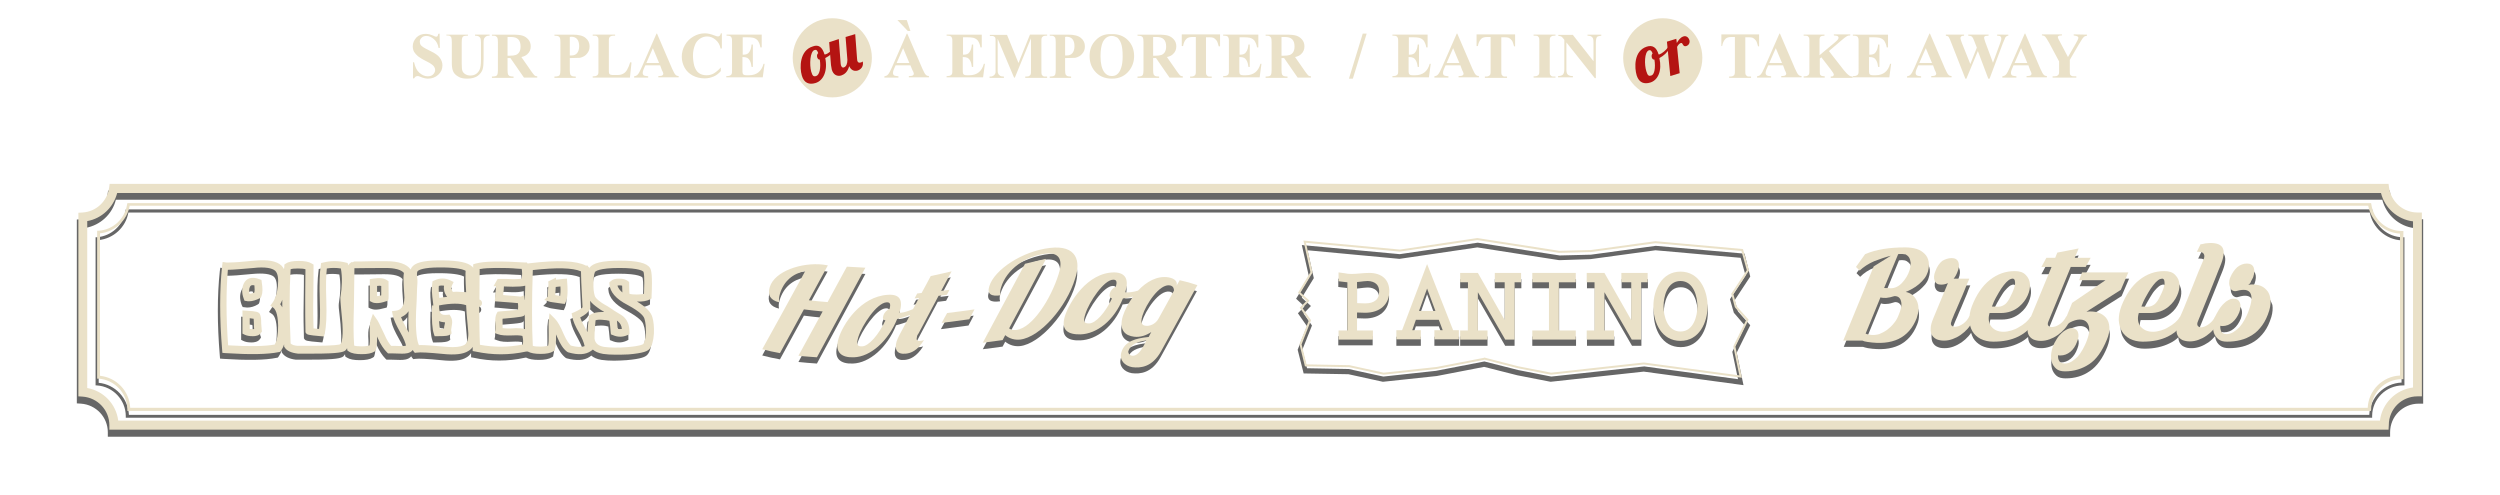 <?xml version="1.0" encoding="utf-8"?>
<!-- Generator: Adobe Illustrator 19.2.1, SVG Export Plug-In . SVG Version: 6.00 Build 0)  -->
<svg version="1.1" id="Calque_1" xmlns="http://www.w3.org/2000/svg" xmlns:xlink="http://www.w3.org/1999/xlink" x="0px" y="0px"
	 viewBox="0 0 960 190" style="enable-background:new 0 0 960 190;" xml:space="preserve">
<style type="text/css">
	.st0{fill:#EAE1C8;}
	.st1{fill:#B41412;}
	.st2{opacity:0.6;}
	.st3{fill:none;stroke:#EAE1C8;stroke-width:0.773;stroke-miterlimit:10;}
</style>
<g>
	<circle class="st0" cx="319.6" cy="22.2" r="15.2"/>
	<circle class="st0" cx="638.5" cy="22.2" r="15.2"/>
	<g>
		<g>
			<path class="st0" d="M168.8,12.9l0.1,5.5h-0.5c-0.2-1.4-0.8-2.5-1.7-3.3s-1.9-1.3-2.9-1.3c-0.8,0-1.5,0.2-1.9,0.7
				c-0.5,0.4-0.7,1-0.7,1.5c0,0.4,0.1,0.7,0.2,1c0.2,0.4,0.6,0.8,1.1,1.1c0.4,0.3,1.2,0.7,2.6,1.4c1.9,0.9,3.2,1.8,3.8,2.7
				c0.6,0.8,1,1.8,1,2.9c0,1.4-0.5,2.6-1.6,3.6s-2.4,1.5-4,1.5c-0.5,0-1-0.1-1.4-0.2c-0.5-0.1-1-0.3-1.7-0.6
				c-0.4-0.2-0.7-0.2-0.9-0.2s-0.4,0.1-0.7,0.2c-0.2,0.2-0.4,0.4-0.6,0.7h-0.4v-6.2h0.4c0.4,1.8,1,3.1,2,4s2.1,1.4,3.2,1.4
				c0.9,0,1.6-0.2,2.1-0.7s0.8-1.1,0.8-1.7c0-0.4-0.1-0.8-0.3-1.1c-0.2-0.4-0.5-0.7-0.9-1s-1.1-0.8-2.2-1.3
				c-1.5-0.7-2.5-1.4-3.2-1.9c-0.6-0.5-1.1-1.1-1.5-1.7c-0.3-0.6-0.5-1.3-0.5-2.1c0-1.3,0.5-2.4,1.4-3.4c0.9-0.9,2.1-1.4,3.6-1.4
				c0.5,0,1,0.1,1.5,0.2c0.4,0.1,0.8,0.3,1.4,0.5c0.5,0.3,0.9,0.4,1.1,0.4c0.2,0,0.4-0.1,0.5-0.2c0.1-0.1,0.2-0.4,0.3-0.9
				L168.8,12.9L168.8,12.9z"/>
			<path class="st0" d="M171.4,13.3h8.3v0.4h-0.4c-0.6,0-1.1,0.1-1.3,0.2c-0.2,0.1-0.4,0.3-0.5,0.6c-0.1,0.2-0.2,0.8-0.2,1.8v8.1
				c0,1.5,0.1,2.5,0.3,2.9c0.2,0.5,0.6,0.9,1.1,1.2c0.5,0.3,1.1,0.5,1.9,0.5c0.9,0,1.6-0.2,2.2-0.6c0.6-0.4,1.1-1,1.4-1.7
				s0.5-1.9,0.5-3.7v-6.7c0-0.7-0.1-1.3-0.2-1.6c-0.2-0.3-0.3-0.5-0.6-0.7c-0.4-0.2-0.9-0.3-1.5-0.3v-0.4h5.6v0.4h-0.3
				c-0.5,0-0.8,0.1-1.1,0.3s-0.5,0.5-0.7,0.8c-0.1,0.3-0.2,0.7-0.2,1.4v6.3c0,1.9-0.1,3.3-0.4,4.2c-0.3,0.9-0.9,1.7-1.8,2.4
				c-1,0.7-2.3,1.1-4,1.1c-1.4,0-2.5-0.2-3.2-0.6c-1-0.5-1.8-1.2-2.2-2s-0.6-1.9-0.6-3.3v-8.1c0-0.9-0.1-1.5-0.2-1.8
				c-0.1-0.2-0.3-0.4-0.5-0.6c-0.3-0.1-0.7-0.2-1.4-0.2L171.4,13.3L171.4,13.3z"/>
			<path class="st0" d="M194.9,22.3v4.6c0,0.9,0.1,1.5,0.2,1.7c0.1,0.2,0.3,0.4,0.6,0.6c0.3,0.1,0.8,0.2,1.5,0.2v0.5h-8.3v-0.5
				c0.7,0,1.3-0.1,1.5-0.2c0.3-0.1,0.5-0.3,0.6-0.6c0.1-0.2,0.2-0.8,0.2-1.7V16.2c0-0.9-0.1-1.5-0.2-1.7c-0.1-0.2-0.3-0.4-0.6-0.6
				s-0.8-0.2-1.5-0.2v-0.4h7.5c2,0,3.4,0.1,4.3,0.4c0.9,0.3,1.6,0.8,2.2,1.5c0.6,0.7,0.9,1.6,0.9,2.6c0,1.2-0.4,2.2-1.3,3
				c-0.5,0.5-1.3,0.9-2.3,1.1l3.9,5.6c0.5,0.7,0.9,1.2,1.1,1.4c0.3,0.3,0.7,0.4,1.1,0.4v0.5h-5.1l-5.2-7.5H194.9z M194.9,14.2v7.2
				h0.7c1.1,0,1.9-0.1,2.5-0.3c0.5-0.2,1-0.6,1.3-1.1s0.5-1.2,0.5-2.1c0-1.3-0.3-2.2-0.9-2.8c-0.6-0.6-1.5-0.9-2.8-0.9H194.9z"/>
			<path class="st0" d="M218.8,22.3v4.6c0,0.9,0.1,1.5,0.2,1.7c0.1,0.2,0.3,0.4,0.6,0.6c0.3,0.1,0.8,0.2,1.5,0.2v0.5h-8.2v-0.5
				c0.7,0,1.3-0.1,1.5-0.2c0.3-0.1,0.5-0.3,0.6-0.6c0.1-0.2,0.2-0.8,0.2-1.7V16.2c0-0.9-0.1-1.5-0.2-1.7c-0.1-0.2-0.3-0.4-0.6-0.6
				c-0.3-0.1-0.8-0.2-1.5-0.2v-0.4h7c2.3,0,4,0.4,5,1.3c1,0.8,1.5,1.9,1.5,3.2c0,1.1-0.3,2-1,2.8c-0.6,0.8-1.5,1.3-2.7,1.6
				C221.9,22.2,220.6,22.3,218.8,22.3z M218.8,14.2v7.1c0.3,0,0.5,0,0.6,0c1,0,1.7-0.3,2.2-0.9s0.8-1.5,0.8-2.7
				c0-1.2-0.3-2.1-0.8-2.7s-1.3-0.9-2.3-0.9L218.8,14.2L218.8,14.2z"/>
			<path class="st0" d="M242.5,24l-0.6,5.8h-14.3v-0.5h0.5c0.5,0,0.8-0.1,1.1-0.3c0.2-0.1,0.4-0.3,0.5-0.6c0.1-0.2,0.1-0.7,0.1-1.5
				V16.1c0-0.8,0-1.4-0.1-1.6c-0.1-0.2-0.3-0.4-0.5-0.6c-0.3-0.2-0.6-0.2-1.1-0.2h-0.5v-0.4h8.6v0.4h-0.7c-0.5,0-0.8,0.1-1.1,0.3
				c-0.2,0.1-0.4,0.3-0.5,0.6c-0.1,0.2-0.1,0.7-0.1,1.5v10.5c0,0.8,0,1.4,0.1,1.6s0.3,0.4,0.6,0.5c0.2,0.1,0.7,0.1,1.4,0.1h1.3
				c0.9,0,1.6-0.2,2.1-0.5c0.6-0.3,1.1-0.8,1.5-1.5s0.8-1.6,1.2-2.9L242.5,24L242.5,24z"/>
			<path class="st0" d="M253.5,25.1h-5.7l-0.7,1.6c-0.2,0.5-0.3,1-0.3,1.3c0,0.5,0.2,0.8,0.5,1c0.2,0.1,0.7,0.2,1.6,0.3v0.5h-5.4
				v-0.5c0.6-0.1,1.1-0.3,1.4-0.7c0.4-0.4,0.8-1.2,1.4-2.5l5.8-13.2h0.2l5.8,13.5c0.6,1.3,1,2.1,1.4,2.4c0.3,0.3,0.7,0.4,1.1,0.4
				v0.5h-7.8v-0.5h0.3c0.6,0,1.1-0.1,1.3-0.3c0.2-0.1,0.3-0.3,0.3-0.6c0-0.1,0-0.3-0.1-0.4c0-0.1-0.1-0.4-0.4-0.9L253.5,25.1z
				 M253.1,24.2l-2.4-5.7l-2.5,5.7H253.1z"/>
			<path class="st0" d="M277.2,12.9v5.7h-0.5c-0.3-1.5-1-2.6-2-3.4c-1-0.8-2-1.2-3.2-1.2c-1,0-1.9,0.3-2.8,0.9
				c-0.8,0.6-1.5,1.4-1.8,2.3c-0.5,1.2-0.8,2.6-0.8,4.1s0.2,2.8,0.5,4c0.4,1.2,0.9,2.1,1.7,2.7c0.8,0.6,1.8,0.9,3,0.9
				c1,0,1.9-0.2,2.8-0.7c0.8-0.5,1.7-1.2,2.7-2.3v1.4c-0.9,1-1.8,1.7-2.8,2.1s-2.1,0.7-3.4,0.7c-1.7,0-3.3-0.4-4.6-1.1
				c-1.3-0.7-2.4-1.7-3.1-3s-1.1-2.7-1.1-4.2c0-1.6,0.4-3.1,1.2-4.5c0.8-1.4,1.9-2.5,3.3-3.3s2.8-1.2,4.4-1.2c1.1,0,2.3,0.3,3.6,0.8
				c0.7,0.3,1.2,0.4,1.4,0.4c0.3,0,0.5-0.1,0.7-0.3s0.3-0.5,0.4-0.9h0.4V12.9z"/>
			<path class="st0" d="M285.2,14.2V21h0.3c1,0,1.8-0.3,2.2-1c0.5-0.7,0.8-1.6,0.9-2.9h0.5v8.6h-0.5c-0.1-0.9-0.3-1.7-0.6-2.3
				c-0.3-0.6-0.7-1-1.1-1.2s-1-0.3-1.8-0.3v4.6c0,0.9,0,1.5,0.1,1.7s0.2,0.4,0.4,0.5c0.2,0.1,0.5,0.2,1,0.2h1c1.5,0,2.7-0.4,3.6-1.1
				s1.6-1.8,2-3.3h0.4l-0.7,5.2h-14v-0.5h0.5c0.5,0,0.8-0.1,1.1-0.3c0.2-0.1,0.4-0.3,0.5-0.6c0.1-0.2,0.1-0.7,0.1-1.5V16.1
				c0-0.7,0-1.2-0.1-1.4c-0.1-0.3-0.2-0.5-0.4-0.7c-0.3-0.2-0.7-0.3-1.2-0.3H279v-0.4h13.5v4.9H292c-0.2-1.2-0.6-2-1-2.6
				c-0.4-0.5-1-0.9-1.8-1.1c-0.4-0.1-1.3-0.2-2.5-0.2h-1.5V14.2z"/>
			<path class="st1" d="M316.6,20.9c0.1,0,0.2,0,0.3,0c1.2-0.3,2.6-1.6,3.5-2.7l0.4,0.6c-0.7,1.3-2.1,2.6-3.9,3.5
				c1,4.9-0.7,8.7-3.8,9.6c-2.4,0.7-4.4,0-5.2-2.9c-0.9-3-0.9-9.7,4.3-11.2C314.3,17,315.8,18.1,316.6,20.9z M314.8,22.9
				c-0.6,0-0.8-0.4-1-0.9c-0.2-0.7,0-1.3,0.4-1.6c-0.4-1.1-0.7-1.4-1.4-1.2c-1.8,0.5-2,5.7-1.3,8.3c0.5,1.7,0.9,2,1.9,1.7
				C314.7,28.8,315.3,26.1,314.8,22.9z"/>
			<path class="st1" d="M322.1,15l0.7,9.3c0,0.2,0.1,0.5,0.1,0.7c0.2,0.6,0.5,1.1,1.1,0.9c1-0.3,1.4-1.5,1.4-2.9l-0.7-8.8l3.7-1.1
				l0.7,9.3c0,0.4,0.1,0.6,0.1,0.9c0.2,0.7,0.6,0.9,1.3,0.7c0.5-0.1,0.6-0.3,0.8-0.4c0.4,1.9-0.7,3.1-2,3.5
				c-1.4,0.4-2.6-0.3-3.2-1.7c-0.7,2.5-2,3.2-3.1,3.6c-1.5,0.4-3-0.2-3.6-2.3c-0.1-0.5-0.2-1.1-0.3-1.7l-0.7-8.8L322.1,15z"/>
			<path class="st0" d="M349.6,25.1h-5.7l-0.7,1.6c-0.2,0.5-0.3,1-0.3,1.3c0,0.5,0.2,0.8,0.5,1c0.2,0.1,0.7,0.2,1.6,0.3v0.5h-5.4
				v-0.5c0.6-0.1,1.1-0.3,1.4-0.7c0.4-0.4,0.8-1.2,1.4-2.5l5.8-13.2h0.2l5.8,13.5c0.6,1.3,1,2.1,1.4,2.4c0.3,0.3,0.7,0.4,1.1,0.4
				v0.5H349v-0.5h0.3c0.6,0,1.1-0.1,1.3-0.3c0.2-0.1,0.3-0.3,0.3-0.6c0-0.1,0-0.3-0.1-0.4c0-0.1-0.1-0.4-0.4-0.9L349.6,25.1z
				 M349.2,24.2l-2.4-5.7l-2.5,5.7H349.2z M344.6,7.7h3.6l1.4,4.2h-1L344.6,7.7z"/>
			<path class="st0" d="M369.8,14.2V21h0.3c1,0,1.8-0.3,2.2-1c0.5-0.7,0.8-1.6,0.9-2.9h0.5v8.6h-0.5c-0.1-0.9-0.3-1.7-0.6-2.3
				c-0.3-0.6-0.7-1-1.1-1.2s-1-0.3-1.8-0.3v4.6c0,0.9,0,1.5,0.1,1.7s0.2,0.4,0.4,0.5c0.2,0.1,0.5,0.2,1,0.2h1c1.5,0,2.7-0.4,3.6-1.1
				s1.6-1.8,2-3.3h0.4l-0.7,5.2h-14v-0.5h0.5c0.5,0,0.8-0.1,1.1-0.3c0.2-0.1,0.4-0.3,0.5-0.6c0.1-0.2,0.1-0.7,0.1-1.5V16.1
				c0-0.7,0-1.2-0.1-1.4c-0.1-0.3-0.2-0.5-0.4-0.7c-0.3-0.2-0.7-0.3-1.2-0.3h-0.5v-0.4H377v4.9h-0.5c-0.2-1.2-0.6-2-1-2.6
				c-0.4-0.5-1-0.9-1.8-1.1c-0.4-0.1-1.3-0.2-2.5-0.2h-1.4V14.2z"/>
			<path class="st0" d="M391.1,24.2l4.4-10.9h6.6v0.4h-0.5c-0.5,0-0.9,0.1-1.1,0.3c-0.2,0.1-0.4,0.3-0.5,0.6
				c-0.1,0.2-0.1,0.7-0.1,1.5V27c0,0.8,0,1.4,0.1,1.6s0.3,0.4,0.5,0.6c0.3,0.2,0.6,0.2,1.1,0.2h0.5v0.5h-8.4v-0.5h0.5
				c0.5,0,0.9-0.1,1.1-0.3c0.2-0.1,0.4-0.3,0.5-0.6c0.1-0.2,0.1-0.7,0.1-1.5V14.7l-6.2,15.1h-0.3l-6.3-14.9v11.6
				c0,0.8,0,1.3,0.1,1.5c0.1,0.4,0.3,0.7,0.7,1c0.3,0.3,0.9,0.4,1.6,0.4v0.5H380v-0.5h0.2c0.4,0,0.7,0,1-0.2
				c0.3-0.1,0.5-0.3,0.7-0.5s0.3-0.5,0.4-0.9c0-0.1,0-0.5,0-1.2V16.1c0-0.8,0-1.4-0.1-1.6c-0.1-0.2-0.3-0.4-0.5-0.5
				c-0.3-0.2-0.6-0.2-1.1-0.2h-0.5v-0.4h6.6L391.1,24.2z"/>
			<path class="st0" d="M409,22.3v4.6c0,0.9,0.1,1.5,0.2,1.7s0.3,0.4,0.6,0.6c0.3,0.1,0.8,0.2,1.5,0.2v0.5h-8.2v-0.5
				c0.7,0,1.3-0.1,1.5-0.2c0.3-0.1,0.5-0.3,0.6-0.6c0.1-0.2,0.2-0.8,0.2-1.7V16.2c0-0.9-0.1-1.5-0.2-1.7s-0.3-0.4-0.6-0.6
				s-0.8-0.2-1.5-0.2v-0.4h7c2.3,0,4,0.4,5,1.3c1,0.8,1.5,1.9,1.5,3.2c0,1.1-0.3,2-1,2.8c-0.6,0.8-1.5,1.3-2.7,1.6
				C412.2,22.2,410.9,22.3,409,22.3z M409,14.2v7.1c0.3,0,0.5,0,0.6,0c1,0,1.7-0.3,2.2-0.9s0.8-1.5,0.8-2.7c0-1.2-0.3-2.1-0.8-2.7
				s-1.3-0.9-2.3-0.9L409,14.2L409,14.2z"/>
			<path class="st0" d="M426.8,13.1c2.6-0.1,4.7,0.7,6.3,2.3s2.4,3.7,2.4,6.1c0,2.1-0.6,3.9-1.8,5.5c-1.6,2.1-3.8,3.2-6.7,3.2
				c-2.9,0-5.1-1-6.7-3c-1.3-1.6-1.9-3.5-1.9-5.7c0-2.5,0.8-4.5,2.4-6.1C422.4,13.7,424.4,13,426.8,13.1z M426.9,13.8
				c-1.5,0-2.6,0.8-3.4,2.3c-0.6,1.3-0.9,3.1-0.9,5.5c0,2.8,0.5,4.9,1.5,6.2c0.7,0.9,1.6,1.4,2.8,1.4c0.8,0,1.5-0.2,2-0.6
				c0.7-0.5,1.2-1.3,1.6-2.5c0.4-1.1,0.6-2.6,0.6-4.5c0-2.2-0.2-3.8-0.6-4.9c-0.4-1.1-0.9-1.8-1.5-2.3
				C428.4,14.1,427.7,13.8,426.9,13.8z"/>
			<path class="st0" d="M442.8,22.3v4.6c0,0.9,0.1,1.5,0.2,1.7s0.3,0.4,0.6,0.6c0.3,0.1,0.8,0.2,1.5,0.2v0.5h-8.3v-0.5
				c0.7,0,1.3-0.1,1.5-0.2c0.3-0.1,0.5-0.3,0.6-0.6c0.1-0.2,0.2-0.8,0.2-1.7V16.2c0-0.9-0.1-1.5-0.2-1.7s-0.3-0.4-0.6-0.6
				c-0.3-0.1-0.8-0.2-1.5-0.2v-0.4h7.5c2,0,3.4,0.1,4.3,0.4c0.9,0.3,1.6,0.8,2.2,1.5s0.9,1.6,0.9,2.6c0,1.2-0.4,2.2-1.3,3
				c-0.5,0.5-1.3,0.9-2.3,1.1l3.9,5.6c0.5,0.7,0.9,1.2,1.1,1.4c0.3,0.3,0.7,0.4,1.1,0.4v0.5h-5.1l-5.2-7.5H442.8z M442.8,14.2v7.2
				h0.7c1.1,0,1.9-0.1,2.5-0.3c0.5-0.2,1-0.6,1.3-1.1s0.5-1.2,0.5-2.1c0-1.3-0.3-2.2-0.9-2.8s-1.5-0.9-2.8-0.9H442.8z"/>
			<path class="st0" d="M468.5,13.3v4.5H468c-0.3-1-0.5-1.8-0.8-2.2s-0.7-0.8-1.3-1.1c-0.3-0.1-0.8-0.2-1.6-0.2h-1.2V27
				c0,0.8,0,1.4,0.1,1.6s0.3,0.4,0.5,0.6c0.3,0.2,0.6,0.2,1.1,0.2h0.5v0.5H457v-0.5h0.5c0.5,0,0.8-0.1,1.1-0.3
				c0.2-0.1,0.4-0.3,0.5-0.6c0.1-0.2,0.1-0.7,0.1-1.5V14.2H458c-1.1,0-1.9,0.2-2.4,0.7c-0.7,0.7-1.1,1.6-1.3,2.8h-0.5v-4.5h14.7
				V13.3z"/>
			<path class="st0" d="M476,14.2V21h0.3c1,0,1.8-0.3,2.2-1c0.5-0.7,0.8-1.6,0.9-2.9h0.5v8.6h-0.5c-0.1-0.9-0.3-1.7-0.6-2.3
				c-0.3-0.6-0.7-1-1.1-1.2s-1-0.3-1.8-0.3v4.6c0,0.9,0,1.5,0.1,1.7s0.2,0.4,0.4,0.5c0.2,0.1,0.5,0.2,1,0.2h1c1.5,0,2.7-0.4,3.6-1.1
				s1.6-1.8,2-3.3h0.4l-0.7,5.2h-14v-0.5h0.5c0.5,0,0.8-0.1,1.1-0.3c0.2-0.1,0.4-0.3,0.5-0.6c0.1-0.2,0.1-0.7,0.1-1.5V16.1
				c0-0.7,0-1.2-0.1-1.4c-0.1-0.3-0.2-0.5-0.4-0.7c-0.3-0.2-0.7-0.3-1.2-0.3h-0.5v-0.4h13.5v4.9h-0.5c-0.2-1.2-0.6-2-1-2.6
				c-0.4-0.5-1-0.9-1.8-1.1c-0.4-0.1-1.3-0.2-2.5-0.2H476V14.2z"/>
			<path class="st0" d="M492.1,22.3v4.6c0,0.9,0.1,1.5,0.2,1.7s0.3,0.4,0.6,0.6c0.3,0.1,0.8,0.2,1.5,0.2v0.5H486v-0.5
				c0.7,0,1.3-0.1,1.5-0.2c0.3-0.1,0.5-0.3,0.6-0.6c0.1-0.2,0.2-0.8,0.2-1.7V16.2c0-0.9-0.1-1.5-0.2-1.7s-0.3-0.4-0.6-0.6
				s-0.8-0.2-1.5-0.2v-0.4h7.5c2,0,3.4,0.1,4.3,0.4c0.9,0.3,1.6,0.8,2.2,1.5s0.9,1.6,0.9,2.6c0,1.2-0.4,2.2-1.3,3
				c-0.5,0.5-1.3,0.9-2.3,1.1l3.9,5.6c0.5,0.7,0.9,1.2,1.1,1.4c0.3,0.3,0.7,0.4,1.1,0.4v0.5h-5.1l-5.2-7.5H492.1z M492.1,14.2v7.2
				h0.7c1.1,0,1.9-0.1,2.5-0.3c0.5-0.2,1-0.6,1.3-1.1s0.5-1.2,0.5-2.1c0-1.3-0.3-2.2-0.9-2.8s-1.5-0.9-2.8-0.9H492.1z"/>
			<path class="st0" d="M524.8,12.9l-5.3,17.3H518l5.3-17.3H524.8z"/>
			<path class="st0" d="M541,14.2V21h0.3c1,0,1.8-0.3,2.2-1c0.5-0.7,0.8-1.6,0.9-2.9h0.5v8.6h-0.5c-0.1-0.9-0.3-1.7-0.6-2.3
				c-0.3-0.6-0.7-1-1.1-1.2c-0.4-0.2-1-0.3-1.8-0.3v4.6c0,0.9,0,1.5,0.1,1.7s0.2,0.4,0.4,0.5s0.5,0.2,1,0.2h1c1.5,0,2.7-0.4,3.6-1.1
				c0.9-0.7,1.6-1.8,2-3.3h0.4l-0.7,5.2h-14v-0.5h0.5c0.5,0,0.8-0.1,1.1-0.3c0.2-0.1,0.4-0.3,0.5-0.6c0.1-0.2,0.1-0.7,0.1-1.5V16.1
				c0-0.7,0-1.2-0.1-1.4c-0.1-0.3-0.2-0.5-0.4-0.7c-0.3-0.2-0.7-0.3-1.2-0.3h-0.5v-0.4h13.5v4.9h-0.5c-0.2-1.2-0.6-2-1-2.6
				c-0.4-0.5-1-0.9-1.8-1.1c-0.4-0.1-1.3-0.2-2.5-0.2H541V14.2z"/>
			<path class="st0" d="M560.8,25.1h-5.7l-0.7,1.6c-0.2,0.5-0.3,1-0.3,1.3c0,0.5,0.2,0.8,0.5,1c0.2,0.1,0.7,0.2,1.6,0.3v0.5h-5.4
				v-0.5c0.6-0.1,1.1-0.3,1.4-0.7c0.4-0.4,0.8-1.2,1.4-2.5l5.8-13.2h0.2l5.8,13.5c0.6,1.3,1,2.1,1.4,2.4c0.3,0.3,0.7,0.4,1.1,0.4
				v0.5h-7.8v-0.5h0.3c0.6,0,1.1-0.1,1.3-0.3c0.2-0.1,0.3-0.3,0.3-0.6c0-0.1,0-0.3-0.1-0.4c0-0.1-0.1-0.4-0.4-0.9L560.8,25.1z
				 M560.4,24.2l-2.4-5.7l-2.5,5.7H560.4z"/>
			<path class="st0" d="M581.8,13.3v4.5h-0.4c-0.3-1-0.5-1.8-0.8-2.2s-0.7-0.8-1.3-1.1c-0.3-0.1-0.8-0.2-1.6-0.2h-1.2V27
				c0,0.8,0,1.4,0.1,1.6s0.3,0.4,0.5,0.6c0.3,0.2,0.6,0.2,1.1,0.2h0.5v0.5h-8.5v-0.5h0.5c0.5,0,0.8-0.1,1.1-0.3
				c0.2-0.1,0.4-0.3,0.5-0.6c0.1-0.2,0.1-0.7,0.1-1.5V14.2h-1.2c-1.1,0-1.9,0.2-2.4,0.7c-0.7,0.7-1.1,1.6-1.3,2.8H567v-4.5h14.8
				V13.3z"/>
			<path class="st0" d="M597.3,29.3v0.5h-8.4v-0.5h0.5c0.5,0,0.8-0.1,1.1-0.3c0.2-0.1,0.4-0.3,0.5-0.6c0.1-0.2,0.1-0.7,0.1-1.5V16.1
				c0-0.8,0-1.4-0.1-1.6c-0.1-0.2-0.3-0.4-0.5-0.6c-0.3-0.2-0.6-0.2-1.1-0.2h-0.5v-0.4h8.4v0.4h-0.5c-0.5,0-0.8,0.1-1.1,0.3
				c-0.2,0.1-0.4,0.3-0.5,0.6c-0.1,0.2-0.1,0.7-0.1,1.5V27c0,0.8,0,1.4,0.1,1.6s0.3,0.4,0.5,0.6c0.3,0.2,0.6,0.2,1.1,0.2h0.5V29.3z"
				/>
			<path class="st0" d="M603.9,13.3l8,10.2v-7.1c0-1-0.1-1.7-0.4-2c-0.4-0.5-1-0.7-1.9-0.7v-0.4h5.3v0.4c-0.7,0.1-1.1,0.2-1.4,0.3
				c-0.2,0.1-0.4,0.4-0.5,0.7s-0.2,0.9-0.2,1.6V30h-0.4l-10.9-13.7v10.5c0,0.9,0.2,1.6,0.6,1.9c0.4,0.3,0.9,0.5,1.5,0.5h0.4v0.5
				h-5.7v-0.5c0.9,0,1.5-0.2,1.9-0.6c0.3-0.4,0.5-1,0.5-1.9V15.3l-0.3-0.4c-0.3-0.4-0.6-0.7-0.9-0.9c-0.3-0.1-0.6-0.2-1.1-0.2v-0.4
				h5.5V13.3z"/>
			<path class="st1" d="M636.9,20.9c0.1,0,0.2,0,0.3,0c1.1-0.4,2.5-1.6,3.3-2.7l0.4,0.6c-0.6,1.3-2,2.6-3.7,3.5
				c1.1,4.8-0.5,8.5-3.5,9.4c-2.3,0.7-4.3,0.1-5.2-2.7c-0.9-2.9-1.2-9.5,3.9-11.1C634.6,17.2,636.1,18.2,636.9,20.9z M635.3,22.9
				c-0.6,0-0.8-0.3-1-0.8c-0.2-0.7,0-1.3,0.3-1.6c-0.4-1-0.8-1.4-1.4-1.2c-1.8,0.6-1.8,5.6-1,8.1c0.5,1.7,1,1.9,1.9,1.6
				C635.3,28.7,635.8,26,635.3,22.9z"/>
			<path class="st0" d="M675.5,13.3v4.5h-0.4c-0.3-1-0.5-1.8-0.8-2.2s-0.7-0.8-1.3-1.1c-0.3-0.1-0.8-0.2-1.6-0.2h-1.2V27
				c0,0.8,0,1.4,0.1,1.6s0.3,0.4,0.5,0.6c0.3,0.2,0.6,0.2,1.1,0.2h0.5v0.5H664v-0.5h0.5c0.5,0,0.8-0.1,1.1-0.3
				c0.2-0.1,0.4-0.3,0.5-0.6c0.1-0.2,0.1-0.7,0.1-1.5V14.2H665c-1.1,0-1.9,0.2-2.4,0.7c-0.7,0.7-1.1,1.6-1.3,2.8H661v-4.5h14.5V13.3
				z"/>
			<path class="st0" d="M684.7,25.1H679l-0.7,1.6c-0.2,0.5-0.3,1-0.3,1.3c0,0.5,0.2,0.8,0.5,1c0.2,0.1,0.7,0.2,1.6,0.3v0.5h-5.4
				v-0.5c0.6-0.1,1.1-0.3,1.4-0.7c0.4-0.4,0.8-1.2,1.4-2.5l5.8-13.2h0.2l5.8,13.5c0.6,1.3,1,2.1,1.4,2.4c0.3,0.3,0.7,0.4,1.1,0.4
				v0.5H684v-0.5h0.3c0.6,0,1.1-0.1,1.3-0.3c0.2-0.1,0.3-0.3,0.3-0.6c0-0.1,0-0.3-0.1-0.4c0-0.1-0.1-0.4-0.4-0.9L684.7,25.1z
				 M684.3,24.2l-2.4-5.7l-2.5,5.7H684.3z"/>
			<path class="st0" d="M702.3,19.6l5.7,7.3c0.8,1,1.5,1.7,2.1,2.1c0.4,0.3,0.9,0.4,1.3,0.4v0.5H703v-0.5c0.5,0,0.9-0.1,1-0.3
				s0.2-0.3,0.2-0.4c0-0.3-0.4-1-1.1-1.9l-3.7-4.8l-0.6,0.5V27c0,0.9,0,1.4,0.1,1.6s0.3,0.4,0.5,0.5s0.7,0.2,1.3,0.2v0.5h-8.1v-0.5
				h0.5c0.5,0,0.8-0.1,1.1-0.3c0.2-0.1,0.4-0.3,0.5-0.6c0.1-0.2,0.1-0.7,0.1-1.5V16.1c0-0.8,0-1.4-0.1-1.6c-0.1-0.2-0.3-0.4-0.5-0.6
				c-0.3-0.2-0.6-0.2-1.1-0.2h-0.5v-0.4h8v0.4c-0.5,0-1,0.1-1.3,0.2c-0.2,0.1-0.4,0.3-0.5,0.6c-0.1,0.2-0.1,0.7-0.1,1.6v5.1l6-5
				c0.8-0.7,1.3-1.2,1.3-1.7c0-0.3-0.2-0.6-0.5-0.7c-0.2-0.1-0.6-0.1-1.3-0.2v-0.4h6.3v0.4c-0.6,0-1,0.1-1.3,0.3s-1.1,0.7-2.2,1.7
				L702.3,19.6z"/>
			<path class="st0" d="M717.8,14.2V21h0.3c1,0,1.8-0.3,2.2-1c0.5-0.7,0.8-1.6,0.9-2.9h0.5v8.6h-0.5c-0.1-0.9-0.3-1.7-0.6-2.3
				c-0.3-0.6-0.7-1-1.1-1.2c-0.4-0.2-1-0.3-1.8-0.3v4.6c0,0.9,0,1.5,0.1,1.7s0.2,0.4,0.4,0.5s0.5,0.2,1,0.2h1c1.5,0,2.7-0.4,3.6-1.1
				c0.9-0.7,1.6-1.8,2-3.3h0.4l-0.7,5.2h-14v-0.5h0.5c0.5,0,0.8-0.1,1.1-0.3c0.2-0.1,0.4-0.3,0.5-0.6c0.1-0.2,0.1-0.7,0.1-1.5V16.1
				c0-0.7,0-1.2-0.1-1.4c-0.1-0.3-0.2-0.5-0.4-0.7c-0.3-0.2-0.7-0.3-1.2-0.3h-0.5v-0.4H725v4.9h-0.5c-0.2-1.2-0.6-2-1-2.6
				c-0.4-0.5-1-0.9-1.8-1.1c-0.4-0.1-1.3-0.2-2.5-0.2h-1.4V14.2z"/>
			<path class="st0" d="M742.3,25.1h-5.7l-0.7,1.6c-0.2,0.5-0.3,1-0.3,1.3c0,0.5,0.2,0.8,0.5,1c0.2,0.1,0.7,0.2,1.6,0.3v0.5h-5.4
				v-0.5c0.6-0.1,1.1-0.3,1.4-0.7c0.4-0.4,0.8-1.2,1.4-2.5l5.8-13.2h0.2l5.8,13.5c0.6,1.3,1,2.1,1.4,2.4c0.3,0.3,0.7,0.4,1.1,0.4
				v0.5h-7.8v-0.5h0.3c0.6,0,1.1-0.1,1.3-0.3c0.2-0.1,0.3-0.3,0.3-0.6c0-0.1,0-0.3-0.1-0.4c0-0.1-0.1-0.4-0.4-0.9L742.3,25.1z
				 M741.9,24.2l-2.4-5.7l-2.5,5.7H741.9z"/>
			<path class="st0" d="M771.2,13.3v0.4c-0.3,0-0.6,0.1-0.8,0.3c-0.2,0.1-0.4,0.4-0.5,0.7c0,0.1-0.3,0.7-0.8,1.9L764,30.2h-0.5
				l-4-10.6l-4.4,10.6h-0.4l-5.3-13.5c-0.5-1.4-0.9-2.2-1.1-2.5c-0.2-0.3-0.6-0.4-1.1-0.5v-0.4h7v0.4c-0.6,0-0.9,0.1-1.1,0.3
				c-0.2,0.2-0.3,0.4-0.3,0.6c0,0.3,0.2,1,0.6,2l3.2,8l2.5-6.3l-0.7-1.8c-0.4-1-0.6-1.6-0.8-1.9s-0.4-0.6-0.7-0.7s-0.6-0.2-1.1-0.2
				v-0.4h7.8v0.4c-0.5,0-0.9,0.1-1.2,0.1c-0.2,0.1-0.3,0.2-0.4,0.3s-0.1,0.3-0.1,0.5s0.2,0.8,0.5,1.7l2.9,7.8l2.6-7.1
				c0.3-0.7,0.4-1.2,0.5-1.5s0.1-0.5,0.1-0.7c0-0.3-0.1-0.6-0.3-0.8s-0.6-0.3-1.3-0.3v-0.4C766.9,13.3,771.2,13.3,771.2,13.3z"/>
			<path class="st0" d="M778.9,25.1h-5.7l-0.7,1.6c-0.2,0.5-0.3,1-0.3,1.3c0,0.5,0.2,0.8,0.5,1c0.2,0.1,0.7,0.2,1.6,0.3v0.5h-5.4
				v-0.5c0.6-0.1,1.1-0.3,1.4-0.7c0.4-0.4,0.8-1.2,1.4-2.5l5.8-13.2h0.2l5.8,13.5c0.6,1.3,1,2.1,1.4,2.4c0.3,0.3,0.7,0.4,1.1,0.4
				v0.5h-7.8v-0.5h0.3c0.6,0,1.1-0.1,1.3-0.3c0.2-0.1,0.3-0.3,0.3-0.6c0-0.1,0-0.3-0.1-0.4c0-0.1-0.1-0.4-0.4-0.9L778.9,25.1z
				 M778.5,24.2l-2.4-5.7l-2.5,5.7H778.5z"/>
			<path class="st0" d="M801.4,13.3v0.4c-0.5,0.1-0.9,0.2-1.2,0.5c-0.4,0.3-1,1.3-1.9,2.8l-3.5,6v4c0,0.9,0,1.4,0.1,1.6
				s0.3,0.4,0.5,0.5c0.3,0.2,0.6,0.2,1,0.2h0.9v0.5h-9.1v-0.5h0.8c0.5,0,0.9-0.1,1.1-0.3c0.2-0.1,0.4-0.3,0.5-0.6
				c0.1-0.2,0.1-0.7,0.1-1.5v-3.3l-3.8-7.1c-0.8-1.4-1.3-2.2-1.6-2.5c-0.3-0.2-0.7-0.4-1.2-0.4v-0.4h7.7v0.4h-0.3
				c-0.5,0-0.8,0.1-1,0.2c-0.2,0.1-0.3,0.3-0.3,0.4c0,0.3,0.3,1,1,2.2l2.9,5.5l2.9-5c0.7-1.2,1.1-2,1.1-2.4c0-0.2-0.1-0.4-0.3-0.5
				c-0.3-0.2-0.8-0.3-1.5-0.4v-0.4L801.4,13.3L801.4,13.3z"/>
		</g>
	</g>
</g>
<g>
	<path class="st1" d="M643.7,14.9l0.2,1.6c0.6-1,1.3-2.1,2.5-2.5c1.1-0.4,2,0.4,2.3,1.3c0.3,0.9,0,2-1.2,2.4c-1.4,0.4-1.2-1.4-2-1.2
		c-0.7,0.2-1.1,0.8-1.5,1.5l1,10.1l-3.6,1.1L640.1,16L643.7,14.9z"/>
</g>
<g class="st2">
	<path d="M739.3,99.9c-0.8-0.8-1.8-1.4-3.1-1.9c-1.3-0.4-2.8-0.6-4.4-0.6c-3,0-5.7,0.2-8.2,0.6c-2.4,0.4-4.8,1.1-7.1,2l-3.6,4.9
		l1.4,1.4c1.5-1.5,3.3-2.7,5.6-3.6c2.3-1,4.4-1.7,6.4-2.1l-6.6,4.1L708,133.2h7.4c0.5,0.2,1.1,0.3,1.9,0.5
		c9.6,1.5,15.9-1.5,18.9-9.1c0.5-1.2,0.7-2.4,0.7-3.6c0-1.1-0.2-2.2-0.6-3.1c-0.4-0.9-1-1.7-1.7-2.3c-0.8-0.6-1.6-1-2.6-1.2
		c0.8-0.3,1.6-0.7,2.5-1.2s1.7-1.1,2.6-1.8c0.8-0.7,1.5-1.4,2.2-2.2c0.6-0.8,1.1-1.6,1.3-2.5c0.5-1.5,0.6-2.8,0.3-3.9
		C740.6,101.7,740.1,100.7,739.3,99.9z M729.1,123.7c-0.5,1-1.1,2-1.8,2.9c-0.8,0.9-1.6,1.7-2.5,2.4s-1.9,1.2-3,1.6
		c-1,0.4-2.1,0.5-3.1,0.3c-0.8,0-1.5-0.2-2.1-0.5l5.7-13.9c0.6,0.2,1.3,0.3,2.2,0.2c0.9,0,1.9-0.3,3.2-0.7c1.3,0,2.2,0.7,2.5,2
		C730.6,119.4,730.2,121.3,729.1,123.7z M733.6,106.2c-0.6,1.9-1.6,3.5-2.9,4.9c-1.3,1.4-2.8,2.1-4.4,2.1c-1-0.1-1.9-0.2-2.5-0.1
		l5.4-13.1c0.2,0,0.5-0.1,0.7-0.1s0.5,0,0.7,0c0.5,0,1.1,0.1,1.6,0.4s0.9,0.7,1.3,1.2c0.3,0.5,0.5,1.2,0.6,2
		C734,104.3,733.9,105.2,733.6,106.2z"/>
	<path d="M805.8,122.4c-1.3-0.4-2.8-0.5-4.4-0.3l13.3-8.4l2.7-6.3l0.2-0.4h-17.8l-1.2,2.9h10.1l-12.8,8.7c-0.4,0.8-0.7,1.7-1.1,2.7
		c-0.4,1-0.7,1.9-1.1,2.7c-0.6,1.2-1.3,2.2-2.3,2.9c-0.9,0.7-1.8,1.1-2.6,1.2c-0.8,0.1-1.4,0-1.9-0.3c-0.5-0.4-0.5-1-0.1-1.8
		l8.5-20.8h5.6l1.9-3.5h-6.1l1.5-3.6l-8.2,1.6l-0.8,2.1h-3.4l-1.9,3.5h3.9L780,124c-0.5,0.8-1.1,1.5-1.9,2.2
		c-0.8,0.7-1.6,1.3-2.6,1.8c-0.9,0.5-1.9,0.9-2.9,1.3c-1,0.3-2,0.5-3,0.5c-2.1,0-3.7-0.7-4.7-2s-1.2-3-0.6-5.1h4.4
		c2.7,0,5.1-0.8,7.1-2.5c1.5-1.2,2.5-2.6,3.2-4.2s1-3.1,0.9-4.4c-0.1-1.4-0.6-2.6-1.6-3.6s-2.4-1.5-4.2-1.5c-3.5,0-6.7,1.2-9.6,3.5
		c-2.9,2.3-5.2,5.7-6.9,10.1c-0.5,1.4-0.9,2.7-1,4c-0.6,1.2-1.3,2.2-2.2,2.8c-0.9,0.7-1.8,1.1-2.6,1.2c-0.8,0.1-1.4,0-1.9-0.3
		c-0.5-0.4-0.5-1-0.1-1.8c0.1-0.3,0.3-0.8,0.6-1.6c0.3-0.8,0.7-1.7,1.2-2.8c0.5-1.1,0.9-2.3,1.5-3.5c0.5-1.2,1-2.4,1.5-3.6
		c0.5-1.1,0.9-2.1,1.2-3c0.4-0.9,0.6-1.5,0.8-1.9h-6c0.6-0.7,1.1-1.6,1.5-2.7c0.6-1.5,0.7-2.7,0.3-3.7s-1.3-1.5-2.6-1.5
		s-2.5,0.5-3.7,1.4c-1.1,0.9-2,2.2-2.6,3.9c-0.6,1.5-0.8,2.7-0.3,3.7c0.4,1,1.3,1.5,2.5,1.5c0.9,0,1.8-0.2,2.6-0.6l-5.6,13.5
		c-0.6,1.4-0.9,2.7-1,3.8c0,1.1,0.1,2,0.5,2.7s1,1.3,1.8,1.6c0.8,0.4,1.7,0.5,2.8,0.5s2.2-0.2,3.3-0.6c1.1-0.4,2.2-1,3.1-1.6
		c1-0.7,1.9-1.5,2.7-2.4c0.4-0.4,0.7-0.9,1-1.3c0.2,0.7,0.5,1.4,0.8,2c0.7,1.2,1.8,2.2,3.1,2.9c1.3,0.7,3,1.1,4.9,1.1
		c3.7,0,6.9-0.7,9.7-2.1c1.3-0.6,2.4-1.4,3.4-2.3c0,0.8,0.2,1.6,0.5,2.2c0.4,0.7,1,1.3,1.8,1.6c0.8,0.4,1.7,0.5,2.8,0.5
		s2.2-0.2,3.3-0.6c1.1-0.4,2.2-1,3.1-1.6c1-0.7,1.9-1.5,2.7-2.4c0.7-0.8,1.2-1.6,1.6-2.5l0.5-0.3c0.6-0.4,1.3-0.6,1.9-0.8
		c0.7-0.2,1.3-0.3,1.8-0.3c1.6,0,2.8,0.7,3.3,2.1c0.6,1.4,0.4,3.3-0.5,5.9c-0.5,1.3-1,2.5-1.6,3.6c-0.6,1.1-1.3,2-2.1,2.9
		c-0.7,0.8-1.5,1.5-2.4,1.9c-0.8,0.5-1.7,0.7-2.6,0.7c-0.9,0-1.6-0.3-2-0.9c-0.4-0.6-0.6-1.3-0.5-2.3c0.2,0,0.5,0.1,0.9,0.1
		c1.4,0,2.7-0.5,3.8-1.4c1.1-0.9,2-2.2,2.6-3.9c0.6-1.5,0.7-2.7,0.3-3.7s-1.3-1.5-2.6-1.5c-0.3,0-0.7,0.1-1.2,0.3s-1,0.5-1.6,0.9
		c-0.6,0.4-1.2,1-1.8,1.7s-1.3,1.7-1.8,2.8c-0.6,1.2-1,2.5-1.2,3.8s-0.1,2.5,0.2,3.5s0.9,1.9,1.7,2.6s2,1,3.5,1
		c3.5,0,6.6-0.9,9.3-2.8c2.7-1.8,5-5,6.7-9.3c0.7-1.8,1-3.5,1-4.9c-0.1-1.4-0.5-2.6-1.3-3.6C808.2,123.5,807.1,122.8,805.8,122.4z
		 M766.9,116.3c0.7-1.2,1.3-2.3,1.9-3.2c0.6-1,1.3-1.8,1.9-2.4c0.6-0.6,1.1-1,1.6-1.2c0.7-0.3,1.2-0.3,1.4,0
		c0.3,0.3,0.4,0.8,0.3,1.4c0,0.6-0.2,1.4-0.5,2.3s-0.8,1.9-1.3,2.9c-0.6,1.3-1.3,2.3-2.1,2.9c-0.7,0.6-1.6,1-2.7,1l-2.4-0.1
		C765.7,118.8,766.2,117.5,766.9,116.3z"/>
	<path d="M870.7,113.6c-0.8-0.8-1.8-1.4-3-1.8c-1.2-0.3-2.6-0.4-4-0.1c0.5-0.3,0.9-0.8,1.3-1.4c0.4-0.6,0.6-1.1,0.8-1.5
		c0.5-1.5,0.6-2.8,0.2-3.8c-0.4-1-1.2-1.5-2.6-1.5c-1.4,0-2.6,0.5-3.7,1.4c-1.1,0.9-2,2.2-2.7,4c-0.3,0.7-0.4,1.4-0.4,2.1
		s0.1,1.3,0.4,1.8c0.2,0.5,0.6,0.9,1,1.1c0.5,0.3,1,0.3,1.6,0.1c2.6-0.8,4.3-0.5,5.1,0.8s0.6,3.6-0.6,6.8c-0.5,1.3-1,2.5-1.6,3.6
		s-1.3,2.1-2,2.9c-0.7,0.8-1.5,1.5-2.4,1.9c-0.8,0.5-1.7,0.7-2.6,0.7c-0.9,0-1.6-0.3-1.9-0.9c-0.4-0.6-0.5-1.3-0.4-2.3
		c0.4,0.1,0.7,0.1,0.9,0.1c1.4,0,2.6-0.5,3.7-1.4c1.1-0.9,2-2.2,2.7-3.9c0.5-1.5,0.6-2.7,0.2-3.7c-0.4-1-1.3-1.5-2.5-1.5
		c-0.3,0-0.7,0.1-1.2,0.2c-0.5,0.2-1,0.5-1.6,0.9s-1.2,1-1.8,1.8s-1.3,1.7-1.8,2.8c-0.2,0.4-0.4,0.8-0.5,1.2l0,0
		c-0.6,1.2-1.4,2.2-2.3,2.9c-0.9,0.7-1.8,1.1-2.5,1.3c-0.8,0.2-1.4,0.1-1.8-0.3c-0.5-0.4-0.5-1-0.1-1.9c1.4-3.5,2.7-6.7,3.9-9.6
		c0.5-1.2,1-2.5,1.5-3.7c0.5-1.3,1-2.4,1.4-3.5s0.8-2,1.1-2.8s0.5-1.3,0.7-1.7c1.3-3.1,1.6-5.3,1-6.7c-0.6-1.4-2.3-2.1-4.9-2.1
		c-0.5,0-1,0-1.4,0.1c-0.4,0-0.8,0.1-1.2,0.2s-0.8,0.2-1.2,0.2l-1.4,2.9h0.7c1,0,1.7,0.3,2,0.9s0.2,1.3-0.2,2.2
		c-0.1,0.3-0.4,1-0.9,2.2c-0.5,1.1-1,2.5-1.7,4.1c-0.6,1.6-1.3,3.2-2.1,5c-0.7,1.8-1.4,3.5-2,5c-0.6,1.6-1.2,2.9-1.7,4.1
		c-0.3,0.7-0.5,1.2-0.7,1.6c-0.5,0.7-1,1.3-1.7,2c-0.8,0.7-1.6,1.3-2.6,1.8c-0.9,0.5-1.9,0.9-2.9,1.3c-1,0.3-2,0.5-3,0.5
		c-2.1,0-3.7-0.7-4.7-2c-1-1.3-1.2-3-0.6-5.1h4.4c2.7,0,5.1-0.8,7.1-2.5c1.5-1.2,2.5-2.6,3.2-4.2s1-3.1,0.9-4.4
		c-0.1-1.4-0.6-2.6-1.6-3.6s-2.4-1.5-4.2-1.5c-3.5,0-6.7,1.2-9.6,3.5c-2.9,2.3-5.2,5.7-6.9,10.1c-0.7,1.9-1.1,3.6-1,5.3
		c0,1.7,0.4,3.1,1.2,4.3c0.7,1.2,1.8,2.2,3.1,2.9s3,1.1,4.9,1.1c3.7,0,6.9-0.7,9.7-2.1c1.3-0.6,2.4-1.4,3.3-2.3
		c0,0.8,0.2,1.5,0.5,2.1c0.4,0.7,1,1.3,1.8,1.6c0.8,0.4,1.7,0.5,2.8,0.5s2.2-0.2,3.3-0.6c1.1-0.4,2.2-1,3.1-1.6
		c1-0.7,1.8-1.5,2.6-2.4c0.1,0.4,0.1,0.8,0.2,1.1c0.3,1,0.9,1.9,1.7,2.5c0.8,0.7,2,1,3.5,1c1.8,0,3.5-0.2,5.1-0.6
		c1.6-0.4,3.2-1.1,4.6-2c1.4-0.9,2.7-2.2,3.8-3.7c1.1-1.5,2-3.4,2.7-5.7c0.5-1.7,0.6-3.3,0.4-4.6C872,115.6,871.5,114.5,870.7,113.6
		z M824.4,116.3c0.7-1.2,1.3-2.3,1.9-3.2c0.6-1,1.3-1.8,1.9-2.4c0.6-0.6,1.1-1,1.6-1.2c0.7-0.3,1.2-0.3,1.4,0
		c0.3,0.3,0.4,0.8,0.3,1.4c0,0.6-0.2,1.4-0.5,2.3s-0.8,1.9-1.3,2.9c-0.6,1.3-1.3,2.3-2.1,2.9c-0.7,0.6-1.6,1-2.7,1l-2.4-0.1
		C823.1,118.8,823.7,117.5,824.4,116.3z"/>
	<path d="M217.3,109.3l-1.4,0.1c-1.3,0.1-2.2,0.2-2.8,0.3v-0.8l-3,1.5l0.1,0.9c-0.1,3.1-0.2,4.3-0.3,4.9l-1.3,1.3l2.2,0.7
		c0.2,0.1,0.6,0.2,4.7,0.8l1,0.1l0.4-0.9c0.4-0.8,0.9-2.5,0.5-7.4L217.3,109.3z M214.7,116c-0.8-0.1-1.4-0.2-1.9-0.3
		c0-0.7,0.1-1.7,0.2-3.1c0.4,0,1-0.1,1.8-0.2C214.8,114.2,214.8,115.3,214.7,116z"/>
	<path d="M244,118.1c2.1,0,3.8-0.3,4.9-0.8l0.7-0.4v-0.8c0.4-8.2,0-10.1-0.6-10.9c-1.2-1.9-4.8-2.8-11.6-2.8s-10.4,0.9-11.7,2.8
		c-0.1,0.1-0.2,0.3-0.2,0.4l0,0l0.2-0.6l-0.4-0.2l-0.2-0.5h-0.7c-3.8-1.9-10.9-2.2-21.8-0.9l-0.7,0.1l-0.3-0.4h-0.7
		c-9.5-0.6-15.7-0.5-18.9,0.4l-1,0.3v1.1c0,0.1,0,0.2,0,0.3c0-0.1-0.1-0.1-0.1-0.2l-0.3-0.4h-0.1c-1.6-1.4-5-2.2-10.8-2.3
		c-6.3-0.1-10.1,0.5-11.8,2.1c-0.4,0.4-0.7,0.9-0.9,1.4c-1.5-2.2-4.6-3.2-9.5-3.2h-0.4c-4.2,0-7.1,0-9.1,0.1h-3v0.2
		c-0.2,0-0.4,0.1-0.6,0.1l-0.1-0.1c-0.7,0.4-1.1,0.9-1.4,1.3l0,0l-0.2-0.9l-0.9-0.2c-2.8-0.7-5.7-0.7-8.5,0l-0.9,0.2l-0.1,0.9
		c-0.4,2.8-0.5,7.2-0.4,13.5c0.1,4.8,0,8.5-0.3,10.9c-1-0.1-1.7-0.2-2.2-0.2c-0.1-3.3-0.1-7.2-0.1-11.6c0.1-6.7,0.1-10.7,0.1-12.1
		v-0.8l-0.7-0.4c-1.1-0.7-2.7-1-5-1c-2.4,0-3.9,0.3-4.9,1l-0.6,0.4v0.7c0,0.4,0,0.7-0.1,1.1c-0.3-0.5-0.6-1-1-1.4
		c-1.9-1.8-5.3-2.4-10.5-1.9c-4.6,0.3-7.8,0.6-9.6,0.6c-0.5,0-0.8,0-1,0l-1.4-0.2l-0.2,1.4c-1,9.4-1,20.2,0,32.3l0.1,1.2l1.2,0.1
		c9.4,0.6,16.2,0.5,20.5-0.4l0.5-0.1l0.3-0.4c0.5-0.7,0.9-1.5,1.2-2.5c0,0.2,0,0.3,0,0.5v0.4l0.2,0.3c0.9,1.3,2.6,2.2,5.1,2.5h6
		c9.8,0,11.4-0.6,12.3-1.2c0.3-0.3,0.5-0.6,0.7-0.9c0,0.1,0,0.2,0,0.2l0.1,0.7l0.6,0.4c1.1,0.7,2.7,1,5,1c2.2,0,3.9-0.3,5-1l0.4-0.3
		l0.2-0.5c0.3-1,0.5-2.6,0.4-5c0.1,0.2,0.2,0.5,0.3,0.7c1.1,2.5,2.3,4.3,3.5,5.5l0.4,0.4h0.6c0.2,0,1.7,0,4.4,0.1h0.5
		c0.8,0,3,0,4-1.4c0.1,0.2,0.2,0.4,0.3,0.5l0.5,0.6l0.8-0.1c1.3-0.2,4.7,0,9.9,0.5c4.6,0.5,7.8,0.2,9.8-1.1c0.7-0.4,1.2-0.9,1.7-1.6
		c0,0.2,0,0.3,0,0.5v1.1l1.1,0.2c6.4,1.4,13,1.4,19.4,0l0.6-0.1c1.1,0.6,2.7,0.9,4.9,0.9s3.9-0.3,5-1l0.5-0.3l0.1-0.6
		c0.3-1.2,0.5-3,0.4-5.4c0-0.1,0-0.1,0-0.2c0.1,0.3,0.3,0.6,0.4,0.9c1.2,2.9,2.5,4.7,3.9,5.8l0.4,0.2c3.8,1,6.7,0.8,8.7-0.5l0.7-0.5
		v-0.1c0.9,0.8,2.2,1.4,4,1.7c1.4,0.2,3,0.3,4.8,0.3c1.5,0,3.1-0.1,4.8-0.2c5.8-0.5,7.3-1.3,8-2.1c1-1.1,1.5-3,1.7-5.9
		c0.1-2.5-0.1-4.6-0.6-6.3C249.5,122.1,247.6,120.2,244,118.1z M104.5,120.6c0.7,0.5,1.8,2,1.8,6.8c0,3.4-0.4,5.8-1.3,7.4
		c-3.8,0.7-9.9,0.8-18,0.3c-0.9-10.8-0.9-20.7,0-29.2c1.9,0,5.1-0.2,9.9-0.7c4.2-0.4,7.1,0,8.3,1.1c1,1,1.3,3,1,5.9
		c-0.3,2.8-1,4.9-2.1,6.4l-0.8,1.2L104.5,120.6z M107.1,119.2c0.3-0.5,0.5-1.1,0.8-1.7c0,1,0,1.9,0,2.9
		C107.6,120,107.4,119.6,107.1,119.2z M130.2,134.6c-0.3,0.1-1.9,0.6-10.5,0.6h-5.9c-1.3-0.1-2.3-0.5-2.8-0.9
		c-0.5-10.9-0.5-20.5,0-28.7c0.5-0.1,1.3-0.3,2.8-0.3c1.4,0,2.3,0.1,2.9,0.3c0,1.9,0,5.6-0.1,11.1c-0.1,4.9,0,9.2,0.1,12.8v0.4
		l0.2,0.3c0.4,0.6,0.8,0.8,5.7,1.2l1.2,0.1l0.3-1.2c0.6-2.6,0.8-6.8,0.6-12.8c-0.2-5.4-0.1-9.4,0.2-12.1c1.8-0.3,3.6-0.3,5.4,0
		c0.6,3.3,0.5,7-0.2,11.2c-0.1,0.8,0,2.2,0.3,4.4c0.3,2.7,0.5,4.6,0.5,5.6C131.4,132.9,130.4,134.4,130.2,134.6z M154,135.3h-0.4
		c-1.9,0-3.2-0.1-3.9-0.1c-0.8-0.9-1.7-2.3-2.5-4.2c-2-4.4-2.6-5.4-2.9-5.8l-1.6-2.3l-0.9,2.6c-0.4,1-0.5,2.8-0.3,5.5
		c0,2.2,0,3.3-0.1,4c-0.5,0.2-1.5,0.4-3,0.4c-1.4,0-2.3-0.2-2.9-0.3c-0.2-4-0.3-9-0.2-14.9c0.2-8.1,0.2-13,0.2-14.8
		c1.3,0,5.1,0,11.7-0.1h0.4c3.6,0,6,0.6,7,1.9c-0.2,1.2-0.2,2.6-0.1,4.5c0.3,3.7,0.3,4.8,0.3,5.1c-0.1,4.1-1.8,4.8-3.3,5L150,122
		l0.3,1.5c0.3,1.6,1.3,3.8,3,6.8c1.4,2.3,1.9,3.9,2.1,4.9C155.2,135.2,154.8,135.3,154,135.3z M155.8,128.8
		c-1.2-2.2-1.9-3.7-2.3-4.7c1.1-0.4,2.1-1.1,2.9-2.3c0,1.3-0.1,2.4-0.1,3.4c0,1.8,0.1,3.4,0.2,4.8
		C156.2,129.6,156,129.2,155.8,128.8z M177.9,134.8c-0.6,0.4-2,0.9-4.6,0.9c-1,0-2.2-0.1-3.4-0.2c-4.2-0.4-7.1-0.6-9-0.6
		c-0.2,0-0.5,0-0.7,0c-0.5-1.2-1.2-3.8-1.2-9.7c0-1.9,0.1-4.4,0.3-7.5c0.2-3.8,0.3-6.2,0.3-7.1c0-0.5,0-1.1-0.1-1.8
		c-0.1-0.7-0.1-1.1-0.1-1.3c0-0.6,0.1-1,0.3-1.2c0.5-0.4,2.2-1.4,8.4-1.4h1.4c5.6,0.1,7.8,0.8,8.7,1.3c-0.1,1.2-0.1,3.4,0.2,8.3
		c-0.6,0-1.3-0.1-2.1-0.1c-1.1-0.1-2.1-0.1-3,0c-0.8-1.2-0.5-2.1-0.3-2.6l0.6-1.2l-1.2-0.6c-2-1-4.2-1-6.2,0l-0.7,0.3l-0.1,0.7
		c-0.3,1.7-0.1,4.2,0.3,7.7l0.1,1h-0.5v0.4c-0.2,5.4,0.1,8.8,0.7,10.5l0.3,0.9h1c3.5,0,4.3-0.3,4.8-0.5l0.8-0.5l-0.1-0.9
		c0-0.2,0-0.7,0.2-2.3c0.2-1.3,0.1-2.4-0.4-3.3l-0.5-0.8l-0.9,0.1c-1.1,0.1-2-0.1-2.4-0.5c-0.6-0.6-0.7-1.8-0.7-2.7v-0.4H168
		c4.6-0.9,8.2-0.9,10.5-0.1c0,1.3,0.2,3.7,0.7,9C179.5,130.9,179.4,133.9,177.9,134.8z M171.3,116.4c-0.9,0.1-1.9,0.2-3,0.4
		c-0.2-1.9-0.3-3.5-0.2-4.6c0.7-0.2,1.3-0.2,2-0.1C169.9,113.3,170.1,114.8,171.3,116.4z M168.1,125.6c0.6,0.3,1.4,0.5,2.2,0.5
		c0,0.2,0,0.4-0.1,0.6c-0.1,0.7-0.2,1.3-0.3,1.8c-0.4,0-0.9,0.1-1.6,0.1C168.3,128,168.2,127,168.1,125.6z M200.2,134.8
		c-5.5,1.1-10.9,1.1-16.4,0.1c-0.1-4-0.2-8.9-0.1-14.6c0.6-0.2,1.1-0.7,1.1-1.4c0-0.6-0.4-1.2-1-1.4c0.1-5.9,0.1-9.8,0.1-11.8
		c3.1-0.5,8.5-0.6,16.2-0.1c0.1,0.4,0.2,0.9,0.2,1.8c0,1-0.1,1.6-0.2,2c-0.5,0.1-1.4,0.2-2.6,0.2h-0.9c-1.8,0-3.1-0.1-3.9-0.1l0,0
		h-1.8l-1.6,2.8h1.1c-0.1,0.8-0.2,2.2-0.4,4.4l-0.1,1.4l1.4,0.1c4.2,0.4,6.4,0.6,7.5,0.6c0.1,0.9,0.1,1.8,0,2.6
		c-1.2,0.1-3.6,0.3-7.1,0.6l-0.7,0.1l-0.4,0.7c-0.4,0.8-0.6,1.9-0.5,3.5c0.1,2.4,0,2.9,0,2.9l-0.2,1.1l1.1,0.4
		c1.2,0.5,3.1,0.7,5.8,0.5c1.8-0.1,3,0,3.7,0.2C200.4,132.7,200.5,133.8,200.2,134.8z M197.7,128.4c-0.4,0-0.9,0-1.4,0
		c-1.6,0.1-2.9,0-3.7-0.1c0-0.5,0-1.2,0-2.2c0-0.6,0-1.1,0-1.4c7.6-0.6,8.5-0.7,8.5-1.7c0,2,0,3.9,0.1,5.7
		C200.3,128.6,199.1,128.4,197.7,128.4z M201.1,117.5c0-0.1,0-0.2-0.1-0.3c0,0,0,0,0-0.1l-0.3-1.6l-1.3,0.5c-0.5,0-2.1-0.2-6.8-0.6
		c0.1-1.5,0.2-2.5,0.3-3.3c0.8,0,2,0,3.4,0.1c2.1,0.1,3.7-0.1,4.8-0.4C201.2,113.9,201.2,115.7,201.1,117.5z M218.8,135.1
		c-0.7-0.6-1.7-1.8-2.8-4.5c-1.3-3-2.4-5-3.4-6l-2.1-2.1l-0.3,2.9c0,0.4-0.1,1.4,0,5.5c0,1.7,0,3-0.2,4c-0.5,0.2-1.5,0.4-3,0.4
		c-1.4,0-2.3-0.1-2.9-0.3c-0.3-7.6-0.3-17.4,0-29.1c9-1,15.3-0.8,18.5,0.5c0,1.5,0.2,5,0.6,13.8c-0.3,0.4-1.1,1-3.2,1.9l-1,0.4
		l0.2,1.1c0.3,1.7,1.3,3.9,2.8,6.6c1,1.8,1.7,3.5,2,4.9C222.9,135.7,221.1,135.6,218.8,135.1z M226.2,123.2l-0.6,0.4l-0.1,0.7
		c-0.3,2.6-0.4,4.3-0.5,5.6c-0.2-0.3-0.4-0.7-0.6-1c-1.1-1.8-1.8-3.4-2.2-4.6c2-1,3.1-1.9,3.7-3l0.2-0.3v-0.4c0-0.9-0.1-1.7-0.1-2.5
		c0.7,0.9,1.7,1.8,3.1,2.8c0.5,0.4,1.3,0.8,2.2,1.4c0,0,0.1,0,0.1,0.1c-0.2,0-0.4,0-0.6,0C228.8,122.2,227.3,122.6,226.2,123.2z
		 M247.7,130.2c-0.2,2.9-0.7,3.9-1,4.2c-0.1,0.1-1,0.8-6.2,1.2c-3.6,0.3-6.6,0.3-8.9-0.1c-2.2-0.3-3.3-1.3-3.7-3.1
		c-0.1-0.5-0.1-2.1,0.4-7.1c0.5-0.2,1.3-0.3,2.5-0.3c1.3,0,2.2,0.2,2.8,0.4c0.2,1.1,0.3,2.5,0.5,4.4l0.1,0.8l0.8,0.3
		c1.8,0.8,3.7,0.8,5.5,0l0.8-0.4v-0.9c0.1-2.6-0.8-4.6-2.5-6c-0.5-0.4-1.2-0.9-2.2-1.4c-1.1-0.7-1.6-1-2-1.3
		c-0.3-0.2-0.8-0.5-1.7-1.1c-1-0.6-1.7-1-2.2-1.3c-2.2-1.5-2.6-2.3-2.7-2.7c-0.4-1.2-0.5-2.9-0.5-5.1c0.1-2.9,0.5-3.8,0.6-4.1
		c0.2-0.3,1.4-1.5,9.4-1.5c7.9,0,9.1,1.3,9.2,1.5c0.1,0.2,0.5,1.5,0.2,8.4c-0.6,0.2-1.5,0.3-2.8,0.3s-2.2-0.1-2.8-0.3
		c0-0.6-0.1-1.7-0.1-3.8v-0.7l-0.5-0.4c-0.8-0.6-1.8-0.9-3.2-0.9l0,0h-0.4c-1.3,0-2.3,0.3-3,1l-0.5,0.4v0.6c0.2,3.1,2.6,5.8,7,8.1
		c5.2,2.8,6.3,4.5,6.5,5.4C247.7,126.2,247.8,128,247.7,130.2z M236.4,125.4c0.3,0.2,0.4,0.3,0.5,0.4c0.8,0.7,1.3,1.6,1.4,2.8
		c-0.6,0.1-1.1,0.1-1.6,0C236.7,127.4,236.6,126.3,236.4,125.4z M238.6,114.7c-1-0.9-1.6-1.7-1.9-2.6c0.1,0,0.3,0,0.4,0h0.3
		c0.5,0,0.8,0,1,0.1C238.5,113.2,238.5,114.1,238.6,114.7z"/>
	<path d="M99.8,126.6c0-1.6-0.1-2.7-0.5-3.6c-0.5-0.8-1.3-1.1-5.2-1.3l-1.5-0.1v8.9l0.8,0.4c0.8,0.4,1.8,0.6,3.2,0.6l0,0
		c1,0,2.5-0.2,3.2-1.3l0.4-0.5l-0.1-0.6C99.9,128.9,99.8,128.2,99.8,126.6z M96.5,128.7c-0.5,0-0.8,0-1.1-0.1v-4
		c0.7,0.1,1.2,0.1,1.5,0.2c0.1,0.3,0.1,0.9,0.1,1.9c0,0.8,0.1,1.5,0.1,2C96.9,128.7,96.7,128.7,96.5,128.7z"/>
	<path d="M93.2,117.9L94,118c0.3,0,0.6,0.1,0.9,0.1c1.4,0,2.8-0.4,4.1-1.2l0.4-0.3l0.2-0.5c0.4-1.3,0.4-3,0.1-5.4l-0.1-0.8l-0.8-0.3
		c-2.9-1.1-5-0.4-6,1.7c-0.8,1.7-0.8,3.6,0,5.8L93.2,117.9z M95.4,112.5c0.2-0.5,0.5-0.6,1-0.6c0.2,0,0.4,0,0.7,0.1
		c0.2,1.3,0.1,2.2,0,2.7c-0.6,0.3-1.3,0.5-1.9,0.5C95,114.2,95,113.3,95.4,112.5z"/>
	<path d="M148.7,110.5l-0.6-0.4c-1.1-0.8-2.9-1-5.4-0.6l-1.2,0.2v8.4l0.8,0.4c0.5,0.2,1.2,0.4,1.9,0.4l0,0c1,0,2.1-0.2,3.5-0.6
		l0.8-0.2l0.2-0.8c0.1-0.3,0.1-0.5,0-6V110.5z M144.3,116v-3.9c0.7-0.1,1.3,0,1.6,0c0,1.9,0,3,0,3.6
		C145.3,115.9,144.8,116,144.3,116z"/>
	<path d="M325,104.8c-2.5,4.5-4.9,9.1-7.4,13.6c-2.4-0.2-4.8-0.4-7.2-0.7c2.4-4.5,4.9-8.9,7.4-13.4c-0.6-0.1-1.2-0.2-1.9-0.3
		c-8.2-0.9-18.5,2.5-20.4,8.6c-1,3.3,0.4,5.1,3.6,5.9c0.1-0.4-0.4-0.9,0.3-3.3c1.5-4.9,5-7.8,9.8-8.7c-5.5,10.1-11.1,20.1-16.5,30
		c2.3,0.6,4.5,1.1,6.8,1.5c3.1-5.6,6.1-11.2,9.2-16.8c2.4,0.3,4.8,0.6,7.2,0.8c-3.1,5.7-6.2,11.4-9.3,17c2.4,0.3,4.7,0.4,7.1,0.6
		c6.2-11.4,12.4-22.9,18.6-34.4C329.8,105,327.4,104.9,325,104.8z"/>
	<path d="M352.5,130.2c2.5-4.8,5.1-9.5,7.6-14.3c1.1-0.1,2.1-0.3,3.2-0.4c0.3-0.6,0.7-1.3,1-1.9c-1.1,0.1-2.1,0.3-3.2,0.4
		c2.3-4.3,4-7.5,4-7.5c-2.7,0.6-5.4,1.3-8.1,1.8c-1.2,2.2-2.4,4.4-3.5,6.6c-0.6,0.1-1.2,0.1-1.7,0.2c-0.3,0.6-0.7,1.3-1,1.9
		c0.6-0.1,1.1-0.1,1.7-0.2c-0.8,1.4-1.5,2.9-2.3,4.3c-1.7,0.7-3.4,1.3-4.7,1.4c-0.2,0-0.4,0-0.5,0c1.5-4.9,0.1-7.2-4.4-6.9
		c-10.6,0.6-17.4,11.4-19,16.8c-1.6,5.3,1.1,7.4,5.9,7.2c6.3-0.2,13.2-6.1,16.6-14.7c1.7-0.4,3.4-1,5-1.6c-1.4,2.6-2.7,5.1-4.1,7.7
		c-0.5,0.9-0.8,1.7-1.1,2.5c-0.9,3,0,5.1,3.6,4.7c1.8-0.2,4.3-1,7-5.2c-0.5,0.2-1,0.3-1.4,0.3c-1.4,0.2-1.6-0.5-1.3-1.5
		C351.9,131.4,352.2,130.8,352.5,130.2z M341.3,121c-1,0.4-2,1.3-2.4,2.6c-0.3,0.9-0.2,1.7,0.8,1.8c-2.5,5.5-6.4,9.9-8.9,10
		c-1.9,0.1-2.4-0.6-1.5-3.7c1.4-4.5,7.2-13.1,10.8-13.3C341.5,118.3,341.8,119,341.3,121z"/>
	<path d="M361.3,126.4c3.5-0.5,7.1-0.9,10.6-1.4c0.7-1.3,1.3-2.5,2-3.8c-3.5,0.5-7,1-10.6,1.4C362.7,123.9,362,125.1,361.3,126.4z"
		/>
	<path d="M403,97.5c-10.6,1.2-21.4,8.4-23.3,14.7c-1,3.1,0.8,4,4.3,3.5c0.1-0.4-0.5-0.7,0.2-3c2.2-7,9.4-12.1,17.2-13
		c4.6-0.5,6.9,1.7,5,8c-2.9,9.4-10,20.7-16.3,21.4c-1,0.1-1.9,0-2.7-0.6c4.8-8.9,9.5-17.8,14.3-26.7c-2.7,0.6-5.4,1.2-8.1,1.9
		c-5.4,10.1-10.8,20.2-16.2,30.4c2.5-0.3,5.1-0.7,7.6-1c0.3-0.6,0.7-1.3,1-1.9c1.7,1.4,3.7,1.9,5.7,1.7c7.8-0.9,17.9-12.7,21.2-23.3
		C415,102.5,413.2,96.4,403,97.5z"/>
	<path d="M451.7,112c0.4-1.4-0.4-2.7-3.1-3.2c-4.4-0.7-8.5,1.7-11.7,5.1c-1.6,0.5-3.2,0.7-4.4,0.7c-0.1,0-0.3,0-0.5-0.1
		c1.5-4.9,0.2-7.5-4.2-7.6c-10.4,0-17.4,11.6-19,16.9s1.2,7.1,6,6.9c6.3-0.2,12.9-5.3,16.3-13.8c1.4-0.1,2.7-0.4,3.9-0.7
		c-1.9,2.5-3.2,5.2-3.9,7.4c-1.7,5.5,0.9,7.6,4.3,8c2.5,0.3,4.8-0.6,6.6-1.8c-0.3,0.6-0.7,1.2-1,1.9c-5,0.5-9.2,1.6-10.6,5.9
		c-0.9,3,1.3,5.2,4.2,5.7c3.2,0.4,7.7,0,11.1-6.2c4.7-8.5,9.3-16.9,13.9-25.3c-2.2-0.7-4.5-1.3-6.8-1.8
		C452.5,110.6,452.1,111.3,451.7,112z M428.4,112.5c-1,0.4-1.9,1.2-2.3,2.5c-0.3,0.9-0.2,1.7,0.8,2c-2.5,5.4-6.3,9.6-8.8,9.6
		c-1.9,0-2.4-0.6-1.5-3.7c1.4-4.5,7.2-13.1,10.7-13.1C428.6,109.8,428.9,110.5,428.4,112.5z M438.7,135.8c-1.5,2.6-2.9,3.3-4,3.2
		c-1.1-0.1-1.7-1.1-1.5-1.8c0.8-2.5,3.5-3.6,6.9-4.1C439.6,134,439.2,134.9,438.7,135.8z M450.6,114c-2,3.6-3.9,7.1-5.9,10.7
		c-1.2,2.3-3.6,3-4.9,2.8c-0.9-0.1-2.4-0.4-1.3-3.9c1.3-4.3,6.6-12.4,10.7-11.6C450.6,112.3,450.7,113.4,450.6,114z"/>
	<path d="M669.9,97.4l-34.1-3l-24.9,3.4l-12,0.3l-31.4-4.9h-0.1l-29.9,4.4l-37.6-3.5l2.8,12.4l-5,8.2l3.2,3l-2.5,2.6l3.5,5l-3.6,9
		l2.3,9.1l17.2,0.3l13.2,2.9h0.1l20.6-2.2l18.1-3.5h0.2l12.6,3.2l12.8,2.5h0.1l35.7-3.9l38.3,5.2l-2.6-12.5l5.2-10.5l-4.7-5.3
		l-1.3-4.3l6-9.1L669.9,97.4z M665.8,120.1l4.3,5l-4.9,10l2.2,10.5l-36-4.9l-35.7,3.9l-12.7-2.5l-13-3.3l-18.6,3.6l-20.2,2.2
		l-13.3-2.9l-16-0.3l-1.8-7.1l3.7-9.3l-3.2-4.6l2.8-2.9l-3.5-3.2l4.6-7.5l-2.4-10.7l35.3,3.3l29.9-4.4l31.4,4.9h0.2l11.9-0.4
		l24.9-3.4l32.7,2.9l1.9,6.8l-6,9.1L665.8,120.1z"/>
	<path d="M525.7,107.2c-1.2,0-2.4,0.1-3.5,0.2s-2.3,0.2-3.4,0.2c-0.9,0-1.8-0.1-2.7-0.3c-0.5-0.1-1-0.1-1.5-0.2l-0.7-0.1v3.2
		l3.4,0.4v18.5h-3.4v3.5h13.2v-3.5H521v-6.9l3.1,0.1c5.7,0,9.3-3.2,9.3-8.3C533.5,109.8,530.6,107.2,525.7,107.2z M528.3,117.7
		c-0.9,0.8-2.3,1.3-4.1,1.3l-3.1-0.1v-8.1c0.3,0,0.7-0.1,1-0.1c1-0.1,2.1-0.3,3.1-0.3c2.7,0,4.4,1.5,4.4,3.9
		C529.6,115.7,529.2,116.9,528.3,117.7z"/>
	<path d="M548,103.8l-9.6,25.5h-2.2v3.5h9.4v-3.5h-3.3l1.4-4h8.8l1.5,4h-3.2v3.5h9.5v-3.5H558L548,103.8z M544.9,121.7l3.1-8.7
		l3.2,8.7H544.9z"/>
	<polygon points="574,110.7 577.8,110.7 577.8,125.2 567.5,107.2 560.7,107.2 560.7,110.7 563.7,110.7 563.7,129.2 560.7,129.2 
		560.7,132.8 571.2,132.8 571.2,129.2 567.5,129.2 567.5,114.6 578,132.8 581.6,132.8 581.6,110.7 584.2,110.7 584.2,107.2 
		574,107.2 	"/>
	<polygon points="588.4,110.7 594.9,110.7 594.9,129.2 588.4,129.2 588.4,132.8 605.2,132.8 605.2,129.2 598.7,129.2 598.7,110.7 
		605.2,110.7 605.2,107.2 588.4,107.2 	"/>
	<polygon points="622.7,110.7 626.5,110.7 626.5,125.2 616.2,107.2 609.4,107.2 609.4,110.7 612.4,110.7 612.4,129.2 609.4,129.2 
		609.4,132.8 619.9,132.8 619.9,129.2 616.2,129.2 616.2,114.6 626.7,132.8 630.3,132.8 630.3,110.7 632.8,110.7 632.8,107.2 
		622.7,107.2 	"/>
	<path d="M645.4,106.7c-7.1,0-10.4,6.9-10.4,13.3s3.2,13.3,10.4,13.3c7.1,0,10.4-6.9,10.4-13.3C655.8,113.6,652.6,106.7,645.4,106.7
		z M645.4,129.7c-5.1,0-6.5-6.1-6.5-9.7s1.4-9.7,6.5-9.7s6.5,6.1,6.5,9.7S650.5,129.7,645.4,129.7z"/>
	<path d="M928.8,84.2c-5.5,0-10.2-4.1-10.9-9.5l-0.2-1.5H41.5l-0.2,1.5c-0.7,5.2-5,9.2-10.2,9.5l-1.6,0.1v70.6l1.6,0.1
		c5.8,0.4,10.3,5.2,10.3,11v1.7h876.4V166c0-6.1,4.9-11,11-11h1.7V84.2H928.8z M927.1,151.5c-6.6,0.8-11.9,6.1-12.7,12.7H44.8
		c-0.8-6.3-5.6-11.4-11.9-12.6V87.5c5.6-1,10.2-5.2,11.6-10.8h870.3c1.5,5.8,6.4,10.2,12.3,10.9V151.5z"/>
	<path d="M911,80.9l-0.1-0.5H48.3l-0.1,0.5c-0.8,5.5-5.4,9.8-11,10.2h-0.5V148h0.5c6.2,0.4,11.1,5.6,11.1,11.8v0.6h862.6v-0.6
		c0-6.5,5.3-11.8,11.8-11.8h0.6V91.1h-0.6C916.9,91.1,911.8,86.7,911,80.9z M922.2,146.9c-6.7,0.3-12.1,5.7-12.4,12.4H49.5
		c-0.3-6.4-5.3-11.7-11.6-12.3V92.2c5.7-0.6,10.4-4.9,11.4-10.6H910c1.1,5.9,6.2,10.4,12.2,10.7V146.9z"/>
</g>
<g>
	<g>
		<g>
			<path class="st0" d="M731.6,95c1.6,0,3.1,0.2,4.4,0.6c1.3,0.4,2.3,1.1,3.1,1.9s1.3,1.8,1.5,3s0.1,2.5-0.3,3.9
				c-0.3,0.9-0.7,1.7-1.3,2.5s-1.3,1.5-2.1,2.2s-1.7,1.3-2.6,1.8c-0.9,0.5-1.7,0.9-2.5,1.2c1,0.2,1.9,0.6,2.6,1.2s1.3,1.4,1.7,2.3
				s0.6,1.9,0.6,3.1c0,1.1-0.3,2.3-0.7,3.5c-3,7.6-9.3,10.6-18.9,9.1c-0.8-0.1-1.5-0.3-1.9-0.5h-7.4l11.7-28.5l6.6-4.1
				c-2,0.5-4.1,1.2-6.4,2.1c-2.3,1-4.1,2.2-5.6,3.6l-1.4-1.4l3.5-4.9c2.3-1,4.7-1.6,7.1-2C725.8,95.2,728.6,95,731.6,95z
				 M727.5,113.7c-1.2,0.4-2.3,0.6-3.2,0.7c-0.9,0-1.6,0-2.2-0.2l-5.7,13.9c0.6,0.3,1.3,0.4,2.1,0.5c1,0.1,2,0,3.1-0.3
				c1-0.4,2-0.9,3-1.6c0.9-0.7,1.8-1.5,2.5-2.4c0.8-0.9,1.4-1.9,1.8-2.9c1.1-2.5,1.5-4.3,1.1-5.7
				C729.7,114.4,728.9,113.7,727.5,113.7z M730.3,97.5c-0.2,0-0.5,0-0.7,0s-0.5,0.1-0.7,0.1l-5.4,13c0.6,0,1.5,0,2.5,0.1
				c1.6,0,3.1-0.7,4.4-2.1c1.3-1.4,2.3-3,2.9-4.9c0.3-1,0.4-2,0.4-2.8c-0.1-0.8-0.3-1.5-0.6-2s-0.8-0.9-1.3-1.2
				C731.3,97.7,730.8,97.5,730.3,97.5z"/>
			<path class="st0" d="M749.4,99.1c1.3,0,2.2,0.5,2.6,1.5c0.4,1,0.3,2.3-0.3,3.7c-0.4,1.1-0.9,2-1.5,2.7h6c-0.1,0.4-0.4,1-0.8,1.9
				c-0.4,0.9-0.8,1.9-1.2,3c-0.5,1.1-0.9,2.3-1.5,3.5c-0.5,1.2-1,2.4-1.5,3.5s-0.9,2-1.2,2.8s-0.6,1.3-0.6,1.6
				c-0.4,0.9-0.3,1.5,0.1,1.8c0.5,0.4,1.1,0.5,1.9,0.3c0.8-0.1,1.6-0.5,2.6-1.2c0.9-0.7,1.7-1.6,2.3-2.9l1.2,1.9
				c-0.5,1.1-1.1,2.1-1.9,3c-0.8,0.9-1.7,1.7-2.7,2.4c-1,0.7-2,1.2-3.1,1.6c-1.1,0.4-2.2,0.6-3.3,0.6s-2-0.2-2.8-0.5
				c-0.8-0.4-1.4-0.9-1.8-1.6c-0.4-0.7-0.6-1.6-0.5-2.7c0-1.1,0.4-2.3,1-3.8l5.6-13.5c-0.8,0.4-1.7,0.6-2.6,0.6
				c-1.3,0-2.1-0.5-2.5-1.5s-0.3-2.3,0.3-3.7c0.6-1.7,1.5-3,2.6-3.9C746.8,99.6,748.1,99.1,749.4,99.1z"/>
			<path class="st0" d="M769.4,127.4c1,0,1.9-0.2,3-0.5c1-0.3,2-0.7,2.9-1.3c0.9-0.5,1.8-1.1,2.6-1.8c0.8-0.7,1.4-1.4,1.9-2.2
				l1.2,1.9c-1.1,2.4-3.1,4.3-5.9,5.7c-2.8,1.4-6,2-9.7,2c-1.9,0-3.5-0.4-4.9-1.1c-1.3-0.7-2.4-1.7-3.1-2.9
				c-0.7-1.2-1.1-2.7-1.2-4.3c0-1.7,0.3-3.4,1-5.3c1.7-4.4,4-7.8,6.9-10.1c2.9-2.3,6.1-3.4,9.6-3.4c1.9,0,3.3,0.5,4.2,1.5
				c1,1,1.5,2.2,1.6,3.5c0.1,1.4-0.2,2.9-0.9,4.4c-0.7,1.6-1.8,3-3.2,4.2c-2,1.7-4.4,2.5-7.1,2.5H764c-0.6,2-0.4,3.7,0.6,5.1
				C765.7,126.7,767.2,127.4,769.4,127.4z M772,107.2c-0.5,0.2-1,0.6-1.6,1.2s-1.2,1.4-1.9,2.4c-0.6,1-1.3,2-1.9,3.2
				c-0.7,1.2-1.2,2.4-1.7,3.7l2.4,0.1c1,0,1.9-0.4,2.7-1c0.7-0.6,1.4-1.6,2-2.9c0.5-1,1-2,1.3-2.9s0.5-1.7,0.5-2.3
				c0-0.6-0.1-1.1-0.3-1.4C773.2,106.9,772.7,106.9,772,107.2z"/>
			<path class="st0" d="M795.1,102.7l-8.5,20.7c-0.4,0.9-0.3,1.5,0.1,1.8c0.5,0.4,1.1,0.5,1.9,0.3c0.8-0.1,1.6-0.5,2.6-1.2
				c0.9-0.7,1.7-1.6,2.3-2.9l1.2,1.9c-0.5,1.1-1.1,2.1-1.9,3c-0.8,0.9-1.7,1.7-2.7,2.4c-1,0.7-2,1.2-3.1,1.6
				c-1.1,0.4-2.2,0.6-3.3,0.6s-2-0.2-2.8-0.5c-0.8-0.4-1.4-0.9-1.8-1.6c-0.4-0.7-0.6-1.6-0.5-2.7c0-1.1,0.4-2.3,1-3.8l8.2-19.8h-3.9
				l1.9-3.5h3.4l0.8-2l8.2-1.6l-1.5,3.6h6.1l-1.9,3.5h-5.8V102.7z"/>
			<path class="st0" d="M799.5,104.6h17.8l-0.2,0.4l-2.7,6.3l-13.2,8.4c1.6-0.2,3.1-0.1,4.4,0.3c1.3,0.4,2.3,1.1,3.1,2
				c0.8,1,1.2,2.1,1.3,3.6c0.1,1.4-0.2,3.1-1,4.9c-1.8,4.4-4,7.5-6.7,9.3s-5.8,2.8-9.3,2.8c-1.5,0-2.6-0.3-3.4-1
				c-0.8-0.7-1.4-1.5-1.7-2.6c-0.3-1-0.4-2.2-0.2-3.5s0.6-2.6,1.2-3.8c0.6-1.1,1.2-2.1,1.8-2.8c0.6-0.7,1.3-1.3,1.8-1.7
				c0.6-0.4,1.1-0.7,1.6-0.9c0.5-0.2,0.9-0.3,1.2-0.3c1.3,0,2.2,0.5,2.6,1.5c0.4,1,0.3,2.3-0.3,3.7c-0.6,1.7-1.5,3-2.6,3.9
				c-1.1,0.9-2.4,1.4-3.8,1.4c-0.4,0-0.7,0-0.9-0.1c-0.1,0.9,0.1,1.7,0.5,2.3s1.1,0.9,2,0.9s1.7-0.2,2.6-0.7
				c0.8-0.5,1.6-1.1,2.4-1.9c0.7-0.8,1.4-1.8,2-2.9c0.6-1.1,1.2-2.3,1.6-3.5c1-2.6,1.1-4.6,0.5-5.9c-0.6-1.4-1.7-2-3.3-2
				c-0.5,0-1.1,0.1-1.8,0.3c-0.7,0.2-1.3,0.5-1.9,0.8l-0.8,0.5l-0.6-2.6c0.3-0.8,0.7-1.7,1.1-2.7c0.4-1,0.8-1.9,1.1-2.7l12.8-8.7
				h-10.1L799.5,104.6z"/>
			<path class="st0" d="M826.8,127.4c1,0,1.9-0.2,3-0.5c1-0.3,2-0.7,2.9-1.3c0.9-0.5,1.8-1.1,2.6-1.8c0.8-0.7,1.4-1.4,1.9-2.2
				l1.2,1.9c-1.1,2.4-3.1,4.3-5.9,5.7c-2.8,1.4-6,2-9.7,2c-1.9,0-3.5-0.4-4.9-1.1c-1.3-0.7-2.4-1.7-3.1-2.9
				c-0.7-1.2-1.1-2.7-1.2-4.3c0-1.7,0.3-3.4,1-5.3c1.7-4.4,4-7.8,6.9-10.1c2.9-2.3,6.1-3.4,9.6-3.4c1.9,0,3.3,0.5,4.2,1.5
				c1,1,1.5,2.2,1.6,3.5c0.1,1.4-0.2,2.9-0.9,4.4c-0.7,1.6-1.8,3-3.2,4.2c-2,1.7-4.4,2.5-7.1,2.5h-4.4c-0.6,2-0.4,3.7,0.6,5.1
				C823.1,126.7,824.6,127.4,826.8,127.4z M829.4,107.2c-0.5,0.2-1,0.6-1.6,1.2s-1.2,1.4-1.9,2.4c-0.6,1-1.3,2-1.9,3.2
				c-0.7,1.2-1.2,2.4-1.7,3.7l2.4,0.1c1,0,1.9-0.4,2.7-1c0.7-0.6,1.4-1.6,2-2.9c0.5-1,1-2,1.3-2.9s0.5-1.7,0.5-2.3
				c0-0.6-0.1-1.1-0.3-1.4C830.6,106.9,830.1,106.9,829.4,107.2z"/>
			<path class="st0" d="M850,126.5c-0.8,0.9-1.7,1.7-2.7,2.4c-1,0.7-2,1.2-3.1,1.6c-1.1,0.4-2.2,0.6-3.3,0.6s-2-0.2-2.8-0.5
				c-0.8-0.4-1.4-0.9-1.8-1.6c-0.4-0.7-0.6-1.6-0.5-2.7c0-1.1,0.4-2.3,1-3.8c0.1-0.4,0.5-1.1,1-2.3s1.1-2.5,1.7-4.1
				c0.6-1.6,1.3-3.2,2-5s1.4-3.4,2-5s1.2-2.9,1.7-4.1c0.5-1.1,0.8-1.9,0.9-2.2c0.4-0.9,0.5-1.6,0.2-2.2s-0.9-0.9-2-0.9h-0.7l1.4-2.9
				c0.4,0,0.8-0.1,1.2-0.2s0.8-0.2,1.2-0.2s0.9-0.1,1.4-0.1c2.6,0,4.2,0.7,4.8,2.1s0.3,3.6-1,6.7c-0.1,0.4-0.4,0.9-0.7,1.7
				c-0.3,0.8-0.7,1.7-1.1,2.8c-0.4,1.1-0.9,2.2-1.4,3.5s-1,2.5-1.5,3.7c-1.2,2.9-2.5,6.1-3.9,9.6c-0.4,0.9-0.3,1.5,0.1,1.9
				c0.5,0.4,1.1,0.5,1.8,0.3c0.8-0.2,1.6-0.6,2.5-1.3c0.9-0.7,1.7-1.6,2.3-2.9l1.2,1.9C851.4,124.6,850.8,125.6,850,126.5z"/>
			<path class="st0" d="M863.3,109.4c1.4-0.3,2.7-0.2,4,0.1c1.2,0.3,2.2,0.9,3,1.8c0.8,0.8,1.3,1.9,1.5,3.3c0.2,1.3,0.1,2.9-0.4,4.6
				c-0.7,2.3-1.6,4.2-2.7,5.7c-1.1,1.5-2.3,2.8-3.8,3.7c-1.4,0.9-2.9,1.6-4.6,2c-1.6,0.4-3.3,0.6-5.1,0.6c-1.5,0-2.6-0.3-3.4-1
				c-0.8-0.7-1.4-1.5-1.7-2.5s-0.4-2.2-0.2-3.5s0.6-2.6,1.3-3.8c0.6-1.1,1.2-2.1,1.8-2.8c0.6-0.8,1.3-1.3,1.8-1.8
				c0.6-0.4,1.1-0.7,1.6-0.9c0.5-0.2,0.9-0.2,1.2-0.2c1.3,0,2.1,0.5,2.5,1.5s0.3,2.3-0.2,3.7c-0.7,1.7-1.6,3-2.7,3.9
				c-1.1,0.9-2.4,1.4-3.7,1.4c-0.2,0-0.5,0-0.9-0.1c-0.1,0.9,0.1,1.7,0.4,2.3c0.4,0.6,1,0.9,1.9,0.9s1.7-0.2,2.6-0.7
				c0.8-0.5,1.6-1.1,2.4-1.9c0.7-0.8,1.4-1.8,2-2.9s1.2-2.3,1.6-3.5c1.2-3.3,1.4-5.5,0.6-6.8c-0.8-1.3-2.5-1.5-5.1-0.8
				c-0.6,0.2-1.2,0.1-1.6-0.1c-0.5-0.2-0.8-0.6-1-1.1s-0.4-1.1-0.4-1.8c0-0.7,0.1-1.4,0.4-2.1c0.7-1.7,1.6-3,2.7-4
				c1.1-0.9,2.4-1.4,3.7-1.4s2.2,0.5,2.6,1.5c0.4,1,0.3,2.3-0.2,3.8c-0.2,0.4-0.5,0.9-0.8,1.5C864.3,108.6,863.8,109.1,863.3,109.4z
				"/>
		</g>
		<g>
			<path class="st0" d="M236.3,136.2c-1.8,0-3.4-0.1-4.7-0.3c-1.8-0.3-3.1-0.9-4-1.7v0.1l-0.7,0.5c-2,1.4-4.9,1.6-8.7,0.5l-0.4-0.2
				c-1.4-1-2.7-2.9-3.9-5.8c-0.1-0.3-0.3-0.7-0.4-0.9c0,0.1,0,0.1,0,0.2c0.1,2.4-0.1,4.2-0.4,5.4l-0.1,0.6l-0.5,0.3
				c-1.1,0.7-2.7,1-4.9,1s-3.8-0.3-4.9-0.9H202c-6.4,1.4-12.9,1.4-19.4,0l-1.1-0.2v-1.1c0-0.2,0-0.3,0-0.5c-0.4,0.7-1,1.2-1.7,1.6
				c-1.9,1.2-5.1,1.6-9.8,1.1c-5.2-0.5-8.6-0.7-9.9-0.5l-0.8,0.1l-0.5-0.6c-0.1-0.2-0.2-0.3-0.3-0.5c-1,1.4-3.2,1.4-4,1.4H154
				c-2.7-0.1-4.2-0.1-4.4-0.1H149l-0.4-0.4c-1.2-1.2-2.4-2.9-3.5-5.4c-0.1-0.3-0.2-0.5-0.3-0.7c0,2.4-0.1,4-0.4,5l-0.2,0.5l-0.4,0.3
				c-1.1,0.7-2.7,1-4.9,1s-3.9-0.3-4.9-1l-0.6-0.4l-0.1-0.7c0-0.1,0-0.2,0-0.2c-0.2,0.4-0.5,0.7-0.7,0.9c-0.8,0.6-2.4,1.2-12.2,1.2
				h-6c-2.6-0.3-4.3-1.1-5.1-2.4l-0.2-0.3v-0.4c0-0.2,0-0.3,0-0.5c-0.3,1-0.7,1.8-1.2,2.5l-0.3,0.4l-0.5,0.1
				c-4.3,0.9-11.1,1-20.5,0.4l-1.2-0.1l-0.1-1.2c-1-12-1-22.9,0-32.3l0.2-1.4l1.4,0.2c0.2,0,0.6,0,1,0l0,0c1.8,0,5-0.2,9.7-0.7
				c5.2-0.5,8.6,0.1,10.5,1.9c0.4,0.4,0.7,0.9,1,1.4c0-0.4,0-0.7,0.1-1.1v-0.7l0.6-0.4c1-0.7,2.6-1,4.9-1s3.9,0.3,5,1l0.7,0.4v0.8
				c0,1.4,0,5.4-0.1,12.1c-0.1,4.4,0,8.3,0.1,11.6c0.4,0.1,1.1,0.1,2.1,0.2c0.4-2.4,0.5-6.1,0.3-10.9c-0.2-6.3-0.1-10.7,0.4-13.5
				l0.1-0.9l0.9-0.2c2.8-0.7,5.7-0.7,8.5,0l0.8,0.2l0.2,0.9l0,0c0.2-0.4,0.7-0.9,1.4-1.3l0.1,0.1c0.2,0,0.4-0.1,0.6-0.1v-0.2h3
				c2-0.1,4.9-0.1,9.1-0.1h0.4c4.8,0,7.9,1.1,9.4,3.2c0.2-0.6,0.5-1,0.9-1.4c1.7-1.6,5.5-2.2,11.8-2.1c5.8,0.1,9.2,0.8,10.8,2.3h0.1
				l0.3,0.4c0,0.1,0.1,0.1,0.1,0.2c0-0.1,0-0.2,0-0.3v-1.1l1-0.3c3.2-0.9,9.4-1,18.9-0.4h0.7l0.3,0.4l0.7-0.1
				c10.8-1.3,18-1,21.7,0.9h0.7l0.2,0.5l0.4,0.2l-0.2,0.6l0,0c0.1-0.1,0.1-0.3,0.2-0.4c1.3-1.9,4.9-2.8,11.7-2.8s10.4,0.9,11.6,2.8
				c0.5,0.8,1,2.7,0.6,10.9v0.8l-0.7,0.4c-1.2,0.6-2.9,0.9-4.9,0.8c3.5,2.1,5.4,4.1,5.9,6c0.5,1.6,0.7,3.8,0.6,6.3
				c-0.2,2.9-0.8,4.8-1.7,5.9c-0.7,0.8-2.2,1.6-8,2.1C239.4,136.2,237.8,136.2,236.3,136.2z M228.7,123c-0.5,5-0.4,6.6-0.4,7.1
				c0.3,1.8,1.5,2.7,3.6,3.1c2.3,0.3,5.3,0.4,8.9,0.1c5.2-0.4,6.1-1.1,6.2-1.2c0.3-0.3,0.8-1.3,1-4.2c0.1-2.2-0.1-4-0.5-5.4
				c-0.2-0.9-1.3-2.6-6.5-5.4c-4.5-2.3-6.8-5-7-8.1v-0.6l0.5-0.4c0.7-0.7,1.7-1,3-1h0.4l0,0c1.3,0,2.4,0.3,3.2,0.9l0.5,0.4v0.7
				c0,2.1,0.1,3.2,0.1,3.8c0.6,0.2,1.4,0.3,2.8,0.3c1.3,0,2.2-0.1,2.8-0.3c0.3-6.9-0.1-8.2-0.2-8.4c-0.1-0.2-1.3-1.5-9.2-1.5
				s-9.2,1.3-9.4,1.5c-0.1,0.2-0.6,1.2-0.6,4.1c-0.1,2.2,0.1,3.9,0.5,5.1c0.1,0.4,0.5,1.2,2.7,2.7c0.5,0.3,1.2,0.8,2.2,1.3
				c0.9,0.6,1.5,1,1.7,1.1c0.4,0.3,0.8,0.6,2,1.3c1,0.6,1.7,1,2.2,1.4c1.7,1.4,2.5,3.4,2.5,6v0.9l-0.8,0.4c-1.8,0.8-3.7,0.8-5.5,0
				l-0.8-0.3l-0.1-0.8c-0.1-1.8-0.3-3.3-0.5-4.4c-0.6-0.2-1.4-0.3-2.8-0.4C230,122.7,229.2,122.8,228.7,123z M161.4,132.5
				c1.9,0,4.8,0.2,9,0.6c1.3,0.1,2.4,0.2,3.4,0.2c2.6,0,3.9-0.5,4.6-0.9c1.5-0.9,1.6-3.9,1.3-6.2c-0.5-5.2-0.7-7.7-0.7-9
				c-2.3-0.8-5.9-0.8-10.5,0.1h0.1v0.4c0,0.9,0.1,2.1,0.7,2.7c0.5,0.5,1.3,0.6,2.4,0.5l0.9-0.1l0.5,0.8c0.5,0.9,0.7,2,0.4,3.3
				c-0.3,1.5-0.3,2.1-0.2,2.3l0.1,0.9l-0.8,0.5c-0.5,0.3-1.2,0.5-4.7,0.5h-1l-0.3-0.9c-0.6-1.7-0.9-5.1-0.7-10.5v-0.4h0.5l-0.1-1
				c-0.5-3.4-0.6-5.9-0.3-7.6l0.1-0.7l0.7-0.3c2-1,4.2-1,6.2,0l1.2,0.6l-0.6,1.2c-0.3,0.6-0.5,1.4,0.3,2.6c0.9-0.1,1.9-0.1,3,0
				c0.8,0,1.5,0.1,2.1,0.1c-0.3-4.8-0.3-7.1-0.2-8.2c-0.8-0.5-3-1.2-8.6-1.3h-1.4c-6.3,0-8,1-8.4,1.4c-0.2,0.2-0.3,0.6-0.3,1.2
				c0,0.2,0,0.6,0.1,1.3c0.1,0.7,0.1,1.3,0.1,1.8c-0.1,0.9-0.2,3.2-0.3,7c-0.2,3.1-0.3,5.7-0.3,7.5c0,5.9,0.6,8.5,1.2,9.7
				C160.9,132.5,161.2,132.5,161.4,132.5z M184.3,132.4c5.5,1,10.9,1,16.4-0.1c0.3-0.9,0.2-2.1-0.1-3.3c-0.7-0.2-1.9-0.3-3.7-0.2
				c-2.7,0.1-4.5,0-5.8-0.5l-1.1-0.4l0.2-1.1c0-0.1,0.1-0.6,0-2.9c-0.1-1.6,0.1-2.7,0.5-3.5l0.4-0.7l0.7-0.1
				c3.5-0.3,5.9-0.5,7.1-0.6c0.1-0.8,0.1-1.7,0-2.6c-1.1-0.1-3.2-0.3-7.5-0.6l-1.4-0.1l0.1-1.4c0.2-2.3,0.3-3.6,0.4-4.4h-1l1.6-2.8
				h1.8l0,0c0.9,0,2.2,0,3.9,0.1h0.9c1.2,0,2-0.1,2.6-0.2c0.1-0.4,0.2-1,0.2-2c0-0.8-0.1-1.4-0.2-1.8c-7.6-0.5-13.1-0.4-16.1,0.1
				c0,1.9-0.1,5.9-0.1,11.7c0.6,0.2,1,0.7,1,1.4c0,0.7-0.5,1.2-1.1,1.4C184.1,123.6,184.1,128.5,184.3,132.4z M219.2,132.7
				c2.3,0.6,4.1,0.7,5.3,0.2c-0.3-1.4-1-3.1-2-4.9c-1.6-2.7-2.5-4.8-2.8-6.6l-0.2-1.1l1-0.4c2.1-0.9,2.9-1.6,3.2-1.9
				c-0.5-8.8-0.6-12.3-0.6-13.8c-3.2-1.4-9.5-1.5-18.5-0.5c-0.4,11.8-0.4,21.6,0,29.1c0.6,0.2,1.4,0.3,2.9,0.3s2.5-0.2,3-0.4
				c0.2-1,0.2-2.3,0.2-4c-0.1-4.1,0-5.1,0-5.5l0.3-2.9l2.1,2.1c1,1,2.1,2.9,3.4,6C217.6,130.9,218.6,132.1,219.2,132.7z M136,132.7
				c0.6,0.2,1.4,0.3,2.9,0.3c1.6,0,2.5-0.2,3-0.4c0.1-0.6,0.2-1.8,0.1-4c-0.1-2.7,0-4.4,0.3-5.5l0.9-2.6l1.6,2.3
				c0.3,0.4,0.9,1.5,2.9,5.8c0.8,1.9,1.7,3.3,2.5,4.2c0.7,0,2,0,3.9,0.1h0.4c0.7,0,1.2-0.1,1.4-0.2c-0.2-1-0.8-2.6-2.1-4.9
				c-1.7-3-2.7-5.2-3-6.8l-0.3-1.5l1.5-0.2c1.5-0.2,3.2-1,3.3-5c0-0.3-0.1-1.4-0.3-5c-0.1-1.9-0.1-3.4,0.1-4.5c-1-1.2-3.4-1.9-7-1.9
				h-0.4c-6.5,0-10.4,0.1-11.6,0.1c0,1.8-0.1,6.6-0.2,14.8C135.7,123.7,135.7,128.7,136,132.7z M87.6,132.6
				c8.1,0.5,14.1,0.4,17.9-0.3c0.9-1.5,1.3-4,1.3-7.3c-0.1-4.9-1.2-6.3-1.8-6.8l-1.2-0.8l0.8-1.1c1.1-1.5,1.8-3.6,2.1-6.4
				c0.3-2.9,0-4.9-1-5.9c-1.2-1.1-4.1-1.6-8.3-1.1c-4.8,0.4-8,0.7-9.9,0.7C86.8,112,86.8,121.8,87.6,132.6z M111.6,131.9
				c0.5,0.5,1.4,0.8,2.7,0.9h5.9c8.6,0,10.2-0.5,10.5-0.6c0.2-0.2,1.2-1.6,0.8-7.9c-0.1-1-0.2-2.8-0.5-5.6c-0.2-2.2-0.3-3.6-0.3-4.4
				c0.7-4.2,0.8-7.9,0.2-11.2c-1.8-0.3-3.6-0.3-5.4,0c-0.3,2.7-0.4,6.7-0.2,12.1c0.2,6,0,10.2-0.6,12.8l-0.3,1.2l-1.2-0.1
				c-4.9-0.4-5.3-0.6-5.7-1.2l-0.2-0.3v-0.4c-0.1-3.5-0.1-7.8-0.1-12.7c0-5.5,0.1-9.2,0.1-11.1c-0.6-0.2-1.5-0.3-2.9-0.3
				c-1.5,0-2.3,0.1-2.8,0.3C111.1,111.4,111.1,121,111.6,131.9z M154,121.8c0.4,1,1.1,2.5,2.3,4.7c0.2,0.4,0.5,0.8,0.7,1.2
				c-0.1-1.4-0.2-3-0.2-4.8c0-1,0-2.1,0.1-3.4C156.1,120.7,155,121.4,154,121.8z M222.8,121.9c0.4,1.2,1.2,2.8,2.2,4.6
				c0.2,0.3,0.4,0.7,0.6,1c0.1-1.3,0.2-3.1,0.5-5.6l0.1-0.7l0.6-0.4c1-0.7,2.6-1,4.6-1c0.2,0,0.4,0,0.6,0c0,0-0.1,0-0.1-0.1
				c-0.9-0.5-1.7-1-2.2-1.4c-1.4-1-2.5-1.9-3.1-2.8c0,0.8,0.1,1.6,0.1,2.5v0.4l-0.2,0.3C225.9,120,224.7,120.9,222.8,121.9z
				 M198.1,126c1.5,0,2.6,0.1,3.5,0.4c0-1.8-0.1-3.7-0.1-5.7c-0.1,0.9-0.9,1-8.5,1.7c0,0.3-0.1,0.8,0,1.4c0,1,0,1.7,0,2.2
				c0.8,0.1,2,0.2,3.7,0.1C197.2,126.1,197.7,126,198.1,126z M237.2,126.3c0.5,0.1,1.1,0.1,1.6,0c-0.1-1.2-0.6-2.1-1.4-2.8
				c-0.1-0.1-0.3-0.2-0.5-0.4C237,124,237.1,125,237.2,126.3z M168.6,123.3c0.1,1.4,0.2,2.3,0.3,3c0.7,0,1.2,0,1.6-0.1
				c0-0.5,0.1-1.1,0.3-1.8c0-0.2,0.1-0.4,0.1-0.6C170,123.7,169.3,123.6,168.6,123.3z M107.6,116.8c0.3,0.4,0.6,0.8,0.8,1.2
				c0-1,0-2,0-2.9C108.2,115.8,107.9,116.3,107.6,116.8z M201.5,114.9c0,0.1,0,0.2,0.1,0.3c0-1.8,0-3.6,0.1-5.5
				c-1.1,0.3-2.7,0.4-4.8,0.4c-1.5,0-2.6-0.1-3.4-0.1c0,0.7-0.1,1.8-0.3,3.3c4.6,0.4,6.2,0.5,6.8,0.6l1.3-0.5L201.5,114.9
				L201.5,114.9z M168.5,109.8c-0.1,1.1,0,2.7,0.2,4.6c1-0.2,2-0.3,3-0.4c-1.2-1.6-1.4-3.1-1.2-4.3
				C169.9,109.6,169.2,109.6,168.5,109.8z M237.1,109.7c0.3,0.9,0.9,1.8,1.9,2.6c0-0.6-0.1-1.4-0.1-2.6c-0.2-0.1-0.6-0.1-1-0.1h-0.3
				C237.3,109.6,237.2,109.7,237.1,109.7z M97.1,129.1c-1.4,0-2.4-0.2-3.2-0.6l-0.8-0.4v-8.9l1.5,0.1c3.9,0.2,4.7,0.5,5.2,1.3
				c0.4,0.9,0.5,1.9,0.5,3.6c0.1,1.6,0.2,2.3,0.2,2.5l0.1,0.6l-0.4,0.5C99.6,128.9,98.1,129.1,97.1,129.1L97.1,129.1z M95.9,126.3
				c0.3,0,0.6,0.1,1.1,0.1c0.3,0,0.5,0,0.6-0.1c-0.1-0.5-0.1-1.2-0.1-2c0-0.9-0.1-1.5-0.1-1.9c-0.3,0-0.7-0.1-1.5-0.2V126.3z
				 M216.9,116.7l-1-0.1c-4-0.5-4.4-0.7-4.7-0.7l-2.2-0.7l1.3-1.3c0-0.5,0.1-1.8,0.3-4.9l-0.1-0.9l3-1.5v0.8
				c0.6-0.1,1.5-0.1,2.8-0.3l1.4-0.1l0.1,1.4c0.4,4.9-0.1,6.6-0.5,7.4L216.9,116.7z M213.2,113.3c0.4,0.1,1,0.2,1.9,0.3
				c0.1-0.7,0.2-1.8,0.1-3.6c-0.8,0.1-1.3,0.1-1.8,0.2C213.3,111.6,213.3,112.6,213.2,113.3z M144.7,116.4L144.7,116.4
				c-0.7,0-1.4-0.1-1.9-0.4l-0.8-0.4v-8.4l1.2-0.2c2.6-0.4,4.3-0.2,5.4,0.6l0.6,0.4v0.7c0.1,5.4,0,5.7,0,6l-0.2,0.8l-0.8,0.2
				C146.8,116.2,145.7,116.4,144.7,116.4z M144.8,109.8v3.9c0.5,0,1-0.1,1.6-0.3c0-0.6,0-1.7,0-3.6
				C146.1,109.7,145.5,109.7,144.8,109.8z M95.6,115.7c-0.3,0-0.6,0-0.9-0.1l-0.8-0.1l-0.3-0.8c-0.8-2.1-0.8-4.1,0-5.8
				c1-2.1,3.1-2.8,6-1.7l0.8,0.3l0.1,0.8c0.4,2.4,0.4,4.1-0.1,5.4l-0.2,0.5l-0.4,0.3C98.4,115.2,97,115.7,95.6,115.7z M97,109.5
				c-0.5,0-0.8,0.2-1,0.6c-0.4,0.8-0.4,1.7-0.2,2.7c0.6,0,1.3-0.2,1.9-0.5c0.1-0.6,0.1-1.4,0-2.7C97.4,109.5,97.2,109.5,97,109.5z"
				/>
		</g>
		<g>
			<path class="st0" d="M325.2,102.4c-2.5,4.5-4.9,9.1-7.4,13.6c-2.4-0.2-4.8-0.4-7.2-0.7c2.4-4.5,4.9-8.9,7.3-13.4
				c-0.6-0.1-1.2-0.2-1.9-0.3c-8.2-0.9-18.5,2.5-20.4,8.6c-1,3.3,0.4,5.1,3.6,5.9c0.1-0.4-0.4-0.9,0.3-3.3c1.5-4.9,5-7.8,9.7-8.7
				c-5.5,10.1-11,20.1-16.5,30c2.3,0.6,4.5,1.1,6.8,1.5c3.1-5.6,6.1-11.2,9.2-16.8c2.4,0.3,4.8,0.6,7.2,0.8
				c-3.1,5.7-6.2,11.4-9.3,17c2.3,0.3,4.7,0.4,7.1,0.6c6.2-11.4,12.4-22.9,18.6-34.4C330.1,102.6,327.6,102.6,325.2,102.4z"/>
			<path class="st0" d="M352.8,127.9c2.5-4.8,5.1-9.5,7.6-14.3c1.1-0.1,2.1-0.3,3.2-0.4c0.3-0.6,0.7-1.3,1-1.9
				c-1.1,0.1-2.1,0.3-3.2,0.4c2.3-4.3,4-7.5,4-7.5c-2.7,0.6-5.4,1.3-8,1.8c-1.2,2.2-2.3,4.4-3.5,6.5c-0.6,0.1-1.1,0.1-1.7,0.2
				c-0.3,0.6-0.7,1.3-1,1.9c0.6-0.1,1.1-0.1,1.7-0.2c-0.8,1.4-1.5,2.9-2.3,4.3c-1.7,0.7-3.4,1.3-4.7,1.4c-0.2,0-0.4,0-0.5,0
				c1.5-4.9,0.1-7.2-4.4-6.9c-10.6,0.6-17.4,11.4-19,16.8c-1.6,5.3,1.1,7.4,5.9,7.2c6.3-0.2,13.1-6.1,16.6-14.7c1.7-0.4,3.4-1,5-1.6
				c-1.4,2.6-2.7,5.1-4.1,7.7c-0.5,0.9-0.8,1.7-1.1,2.5c-0.9,3,0,5.1,3.6,4.7c1.8-0.2,4.3-1,6.9-5.2c-0.5,0.2-1,0.3-1.4,0.3
				c-1.4,0.2-1.6-0.5-1.3-1.5C352.1,129,352.4,128.4,352.8,127.9z M341.6,118.6c-1,0.4-2,1.3-2.4,2.6c-0.3,0.9-0.2,1.7,0.8,1.8
				c-2.5,5.5-6.4,9.9-8.9,10c-1.9,0.1-2.4-0.6-1.5-3.6c1.4-4.5,7.1-13.1,10.8-13.3C341.8,116,342.1,116.7,341.6,118.6z"/>
			<path class="st0" d="M361.6,124c3.5-0.5,7.1-0.9,10.6-1.4c0.7-1.3,1.3-2.5,2-3.8c-3.5,0.5-7,1-10.5,1.4
				C362.9,121.5,362.3,122.8,361.6,124z"/>
			<path class="st0" d="M403.2,95.2c-10.6,1.2-21.4,8.4-23.3,14.7c-1,3.1,0.8,4,4.3,3.5c0.1-0.4-0.5-0.7,0.2-3
				c2.1-7,9.4-12.1,17.2-13c4.6-0.5,6.9,1.7,4.9,7.9c-2.9,9.3-10,20.7-16.3,21.4c-1,0.1-1.9,0-2.7-0.6c4.8-8.9,9.5-17.8,14.2-26.7
				c-2.7,0.6-5.4,1.2-8.1,1.9c-5.4,10.1-10.8,20.2-16.2,30.3c2.5-0.3,5.1-0.7,7.6-1c0.3-0.6,0.7-1.3,1-1.9c1.7,1.4,3.7,1.9,5.7,1.7
				c7.8-0.9,17.9-12.7,21.1-23.3C415.2,100.2,413.4,94,403.2,95.2z"/>
			<path class="st0" d="M453,107.6c-0.4,0.7-0.8,1.4-1.2,2.1c0.4-1.4-0.4-2.7-3.1-3.2c-4.4-0.7-8.5,1.7-11.7,5.1
				c-1.6,0.5-3.2,0.7-4.4,0.7c-0.1,0-0.3,0-0.5-0.1c1.5-4.8,0.2-7.5-4.2-7.6c-10.4,0-17.4,11.6-19,16.9s1.2,7,6,6.9
				c6.3-0.2,12.9-5.3,16.3-13.8c1.3-0.1,2.7-0.4,3.9-0.7c-1.8,2.5-3.2,5.2-3.9,7.4c-1.7,5.5,0.9,7.6,4.3,8c2.5,0.3,4.8-0.6,6.6-1.8
				c-0.3,0.6-0.7,1.2-1,1.9c-5,0.5-9.2,1.6-10.5,5.9c-0.9,3,1.3,5.2,4.2,5.7c3.2,0.4,7.7,0,11.1-6.2c4.7-8.5,9.3-16.9,13.9-25.3
				C457.5,108.7,455.3,108.1,453,107.6z M428.5,110.1c-1,0.4-1.9,1.2-2.3,2.5c-0.3,0.9-0.2,1.7,0.8,2c-2.5,5.4-6.3,9.6-8.8,9.6
				c-1.9,0-2.4-0.6-1.4-3.7c1.4-4.5,7.1-13.1,10.7-13.1C428.8,107.4,429,108.2,428.5,110.1z M438.8,133.4c-1.5,2.6-2.9,3.3-4,3.2
				s-1.7-1.1-1.5-1.8c0.8-2.5,3.5-3.6,6.9-4.1C439.8,131.7,439.3,132.5,438.8,133.4z M444.9,122.3c-1.2,2.3-3.6,3-4.9,2.8
				c-0.9-0.1-2.4-0.4-1.3-3.9c1.3-4.3,6.6-12.4,10.6-11.6c1.4,0.3,1.5,1.4,1.5,2C448.8,115.2,446.9,118.8,444.9,122.3z"/>
		</g>
		<g>
			<path class="st3" d="M537.5,96.2h0.2l29.6-4.4l31.4,4.9h0.1h0.1l11.8-0.3h0.1h0.1l24.8-3.4l33.3,3l2.2,7.8l-5.6,8.5l-0.4,0.6
				l0.2,0.7l1,3.7l0.1,0.4l0.2,0.3l4.3,4.8l-4.8,9.8l-0.2,0.5l0.1,0.5l2.3,11l-37-5h-0.2H631l-35.4,3.9l-12.8-2.5l-12.4-3.2
				l-0.3-0.1l-0.3,0.1l-18.1,3.5l-20.4,2.2l-13.2-2.9h-0.2h-0.2l-16.3-0.3l-2-8.1l3.3-8.4l0.3-0.8l-0.5-0.7l-2.9-4.1l1.6-1.6
				l1.1-1.1l-1.2-1.1l-2.2-2l4.4-7.3l0.3-0.5l-0.1-0.6L501,92.8l36.3,3.4L537.5,96.2L537.5,96.2z"/>
			<g>
				<path class="st0" d="M525.8,104.8c-1.2,0-2.4,0.1-3.5,0.2s-2.3,0.2-3.4,0.2c-0.9,0-1.8-0.1-2.7-0.3c-0.5-0.1-1-0.1-1.5-0.2
					l-0.7-0.1v3.4l3.4,0.4v18.5H514v3.5h13.2v-3.5h-6.1V120l3.1,0.1c5.7,0,9.3-3.2,9.3-8.3C533.5,107.4,530.6,104.8,525.8,104.8z
					 M529.6,111.9c0,1.5-0.4,2.7-1.3,3.4c-0.9,0.8-2.3,1.2-4.1,1.2l-3.1-0.1v-8.1c0.3,0,0.7-0.1,1-0.1c1-0.1,2.1-0.3,3.1-0.3
					C528,108,529.6,109.4,529.6,111.9z"/>
				<path class="st0" d="M548,101.4l-9.6,25.4h-2.2v3.5h9.4v-3.5h-3.3l1.4-4h8.8l1.5,4h-3.2v3.5h9.4v-3.5H558L548,101.4z
					 M551.2,119.4h-6.3l3.1-8.6L551.2,119.4z"/>
				<polygon class="st0" points="574,108.4 577.8,108.4 577.8,122.9 567.5,104.8 560.7,104.8 560.7,108.4 563.7,108.4 563.7,126.9 
					560.7,126.9 560.7,130.4 571.2,130.4 571.2,126.9 567.5,126.9 567.5,112.2 578,130.4 581.6,130.4 581.6,108.4 584.1,108.4 
					584.1,104.8 574,104.8 				"/>
				<polygon class="st0" points="588.4,108.4 594.8,108.4 594.8,126.9 588.4,126.9 588.4,130.4 605.1,130.4 605.1,126.9 
					598.6,126.9 598.6,108.4 605.1,108.4 605.1,104.8 588.4,104.8 				"/>
				<polygon class="st0" points="622.6,108.4 626.4,108.4 626.4,122.9 616.1,104.8 609.3,104.8 609.3,108.4 612.3,108.4 
					612.3,126.9 609.3,126.9 609.3,130.4 619.8,130.4 619.8,126.9 616.1,126.9 616.1,112.2 626.6,130.4 630.2,130.4 630.2,108.4 
					632.7,108.4 632.7,104.8 622.6,104.8 				"/>
				<path class="st0" d="M645.3,104.3c-7.1,0-10.4,6.9-10.4,13.3s3.2,13.3,10.4,13.3c7.1,0,10.4-6.9,10.4-13.3
					C655.7,111.2,652.4,104.3,645.3,104.3z M651.8,117.6c0,3.6-1.4,9.7-6.5,9.7s-6.5-6.1-6.5-9.7s1.4-9.7,6.5-9.7
					C650.4,107.9,651.8,114,651.8,117.6z"/>
			</g>
		</g>
	</g>
	<g>
		<g>
			<g>
				<path class="st0" d="M917.2,165H42v-1.7c0-5.8-4.5-10.6-10.3-11l-1.6-0.1V81.7l1.6-0.1c5.2-0.3,9.5-4.3,10.2-9.5l0.2-1.5h875.1
					l0.2,1.5c0.8,5.4,5.4,9.5,10.9,9.5h1.7v70.6h-1.7c-6.1,0-11,4.9-11,11L917.2,165L917.2,165z M45.4,161.5h868.5
					c0.8-6.6,6.1-11.9,12.7-12.7V85c-5.9-0.7-10.9-5.1-12.3-10.9H45c-1.4,5.5-5.9,9.8-11.5,10.8V149
					C39.8,150.1,44.6,155.2,45.4,161.5z"/>
			</g>
		</g>
		<g>
			<g>
				<g>
					<path class="st0" d="M910.4,157.8H48.9v-0.6c0-6.2-4.9-11.4-11.1-11.8h-0.5V88.6h0.5c5.6-0.3,10.2-4.6,11-10.1l0.1-0.5h861.6
						l0.1,0.5c0.8,5.8,5.8,10.2,11.7,10.2h0.6v56.9h-0.6c-6.5,0-11.8,5.3-11.8,11.8L910.4,157.8L910.4,157.8z M50,156.6h859.2
						c0.3-6.7,5.7-12.1,12.4-12.4V89.7c-6-0.3-11.1-4.7-12.2-10.7H49.8c-1,5.7-5.7,10-11.4,10.6v54.7C44.8,145,49.7,150.2,50,156.6z
						"/>
				</g>
			</g>
		</g>
	</g>
</g>
</svg>
